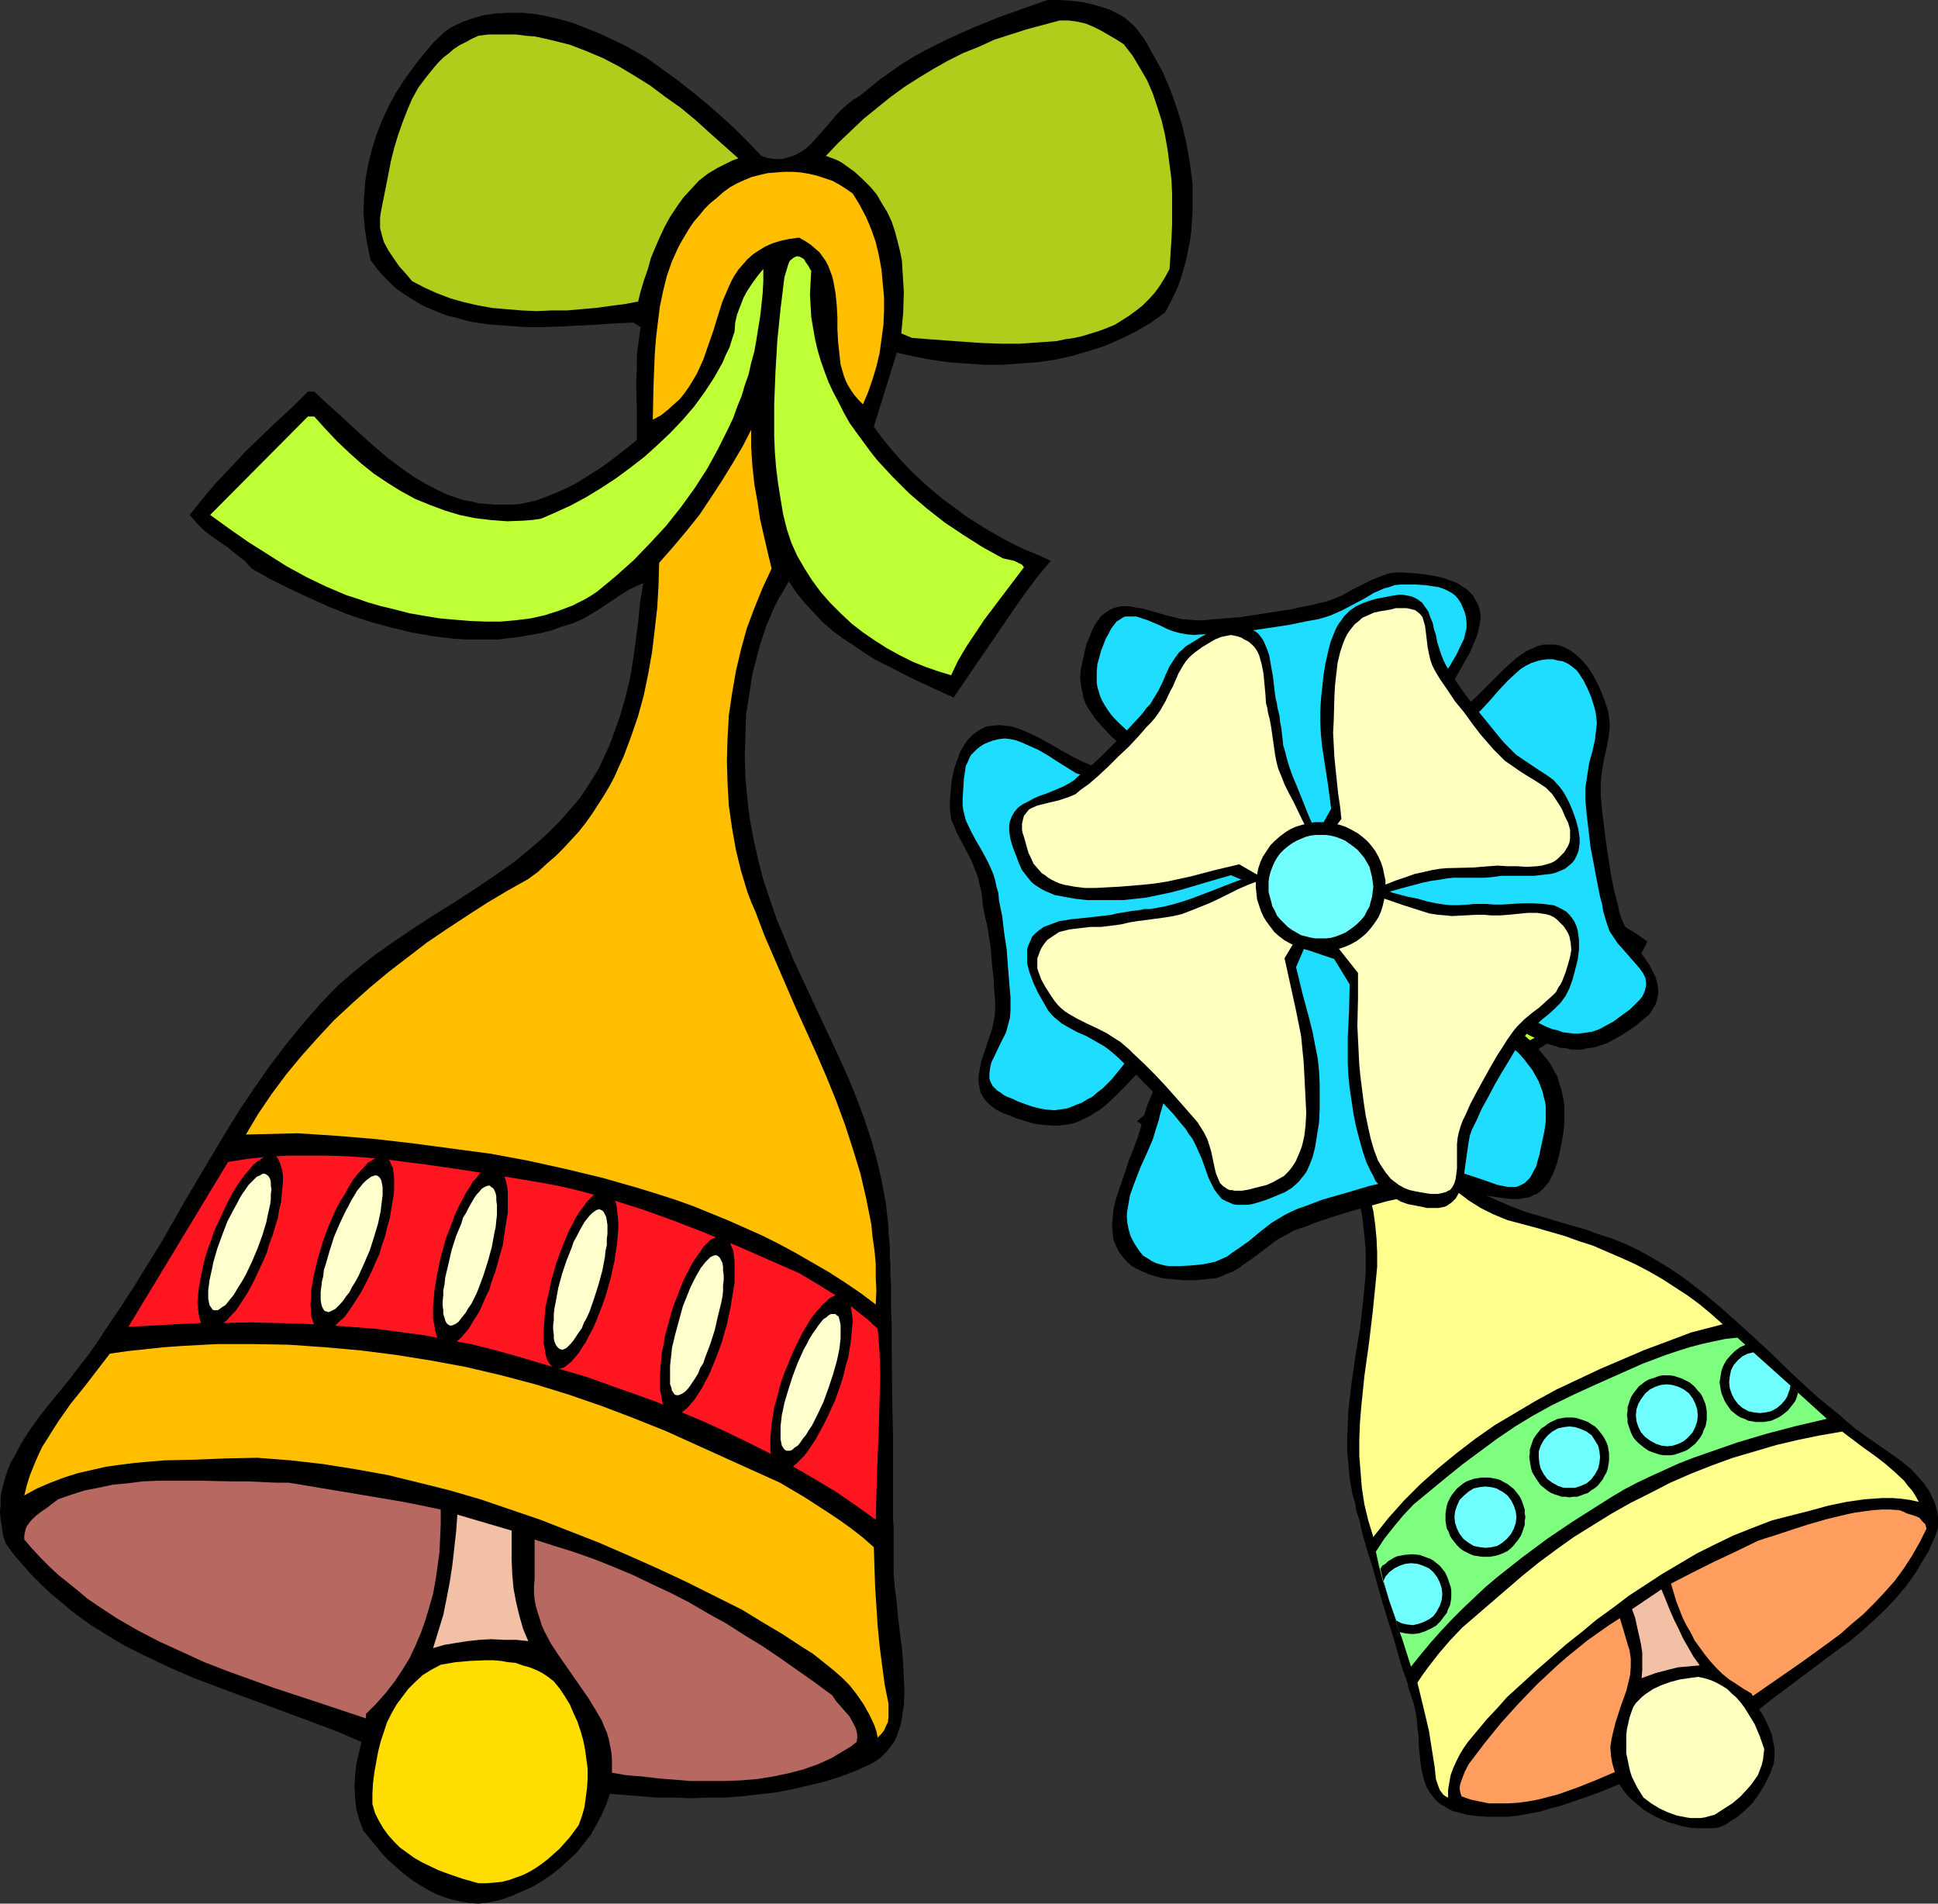 <?xml version="1.0" encoding="UTF-8" standalone="no"?>
<svg
   version="1.0"
   width="129.724mm"
   height="127.418mm"
   id="svg66"
   sodipodi:docname="Bells.wmf"
   xmlns:inkscape="http://www.inkscape.org/namespaces/inkscape"
   xmlns:sodipodi="http://sodipodi.sourceforge.net/DTD/sodipodi-0.dtd"
   xmlns="http://www.w3.org/2000/svg"
   xmlns:svg="http://www.w3.org/2000/svg">
  <rect width="100%" height="100%" fill="#333333" stroke="none"/>
  <sodipodi:namedview
     id="namedview66"
     pagecolor="#ffffff"
     bordercolor="#000000"
     borderopacity="0.25"
     inkscape:showpageshadow="2"
     inkscape:pageopacity="0.0"
     inkscape:pagecheckerboard="0"
     inkscape:deskcolor="#d1d1d1"
     inkscape:document-units="mm" />
  <defs
     id="defs1">
    <pattern
       id="WMFhbasepattern"
       patternUnits="userSpaceOnUse"
       width="6"
       height="6"
       x="0"
       y="0" />
  </defs>
  <path
     style="fill:#000000;fill-opacity:1;fill-rule:evenodd;stroke:none"
     d="m 286.84,6.464 1.454,1.778 1.293,1.778 2.262,4.04 2.262,4.04 1.939,4.525 1.616,4.525 1.454,4.687 1.131,4.848 0.808,4.848 0.646,4.848 v 4.848 2.424 l -0.162,2.586 -0.162,2.262 -0.323,2.424 -0.485,2.424 -0.485,2.424 -0.646,2.262 -0.646,2.262 -0.808,2.262 -0.97,2.101 -1.131,2.262 -1.131,2.101 -1.778,1.293 -1.778,1.293 -3.555,2.101 -3.878,1.939 -4.04,1.778 -4.04,1.293 -4.363,1.293 -4.363,0.97 -4.525,0.646 -4.363,0.323 -4.525,0.323 h -4.525 l -4.686,-0.323 -4.363,-0.323 -4.525,-0.646 -4.202,-0.808 -4.363,-0.97 -5.818,18.746 2.262,3.07 2.262,2.747 2.424,2.747 2.586,2.747 2.586,2.424 2.747,2.424 2.747,2.262 2.909,2.101 2.747,2.101 3.07,1.939 2.909,1.778 3.07,1.778 3.07,1.616 3.07,1.454 3.232,1.293 3.07,1.454 -3.394,4.04 -3.232,4.363 -3.07,4.363 -3.07,4.525 -5.979,8.727 -5.818,8.565 -5.656,-2.586 -5.818,-2.747 -5.656,-2.909 -2.909,-1.454 -2.747,-1.778 -2.586,-1.778 -2.747,-1.778 -2.586,-1.939 -2.424,-2.101 -2.262,-2.424 -2.262,-2.424 -2.101,-2.586 -1.939,-2.909 -1.293,2.262 -1.293,2.101 -1.131,2.262 -0.97,2.262 -0.97,2.262 -0.808,2.424 -0.808,2.424 -0.646,2.424 -1.293,5.01 -0.808,5.171 -0.808,5.171 -0.162,5.333 -0.162,5.333 0.162,5.171 0.485,5.333 0.646,5.333 0.97,5.171 1.131,5.01 1.293,5.01 1.616,4.848 1.778,5.171 2.101,5.01 2.101,5.171 2.262,4.848 9.373,20.039 2.262,5.01 2.101,5.171 1.939,5.171 1.778,5.333 1.454,5.333 1.293,5.495 0.485,2.747 0.485,2.747 0.323,2.909 0.323,2.909 v 1.293 l 0.162,1.616 0.162,1.939 v 2.262 l 0.162,2.424 v 2.586 l 0.162,2.747 v 3.07 3.07 l 0.162,3.232 V 341.47 l 0.162,14.221 0.162,6.949 v 6.787 3.232 3.07 8.242 l 0.162,2.424 v 8.403 3.394 l 0.323,3.555 0.485,3.717 0.323,3.879 0.97,7.595 0.323,3.879 0.162,3.717 0.162,3.555 -0.162,3.555 -0.323,1.616 -0.162,1.454 -0.323,1.616 -0.485,1.454 -0.485,1.454 -0.646,1.293 -0.808,1.131 -0.808,1.131 -0.97,0.97 -0.97,0.97 -1.131,0.808 -1.454,0.808 -3.555,1.616 -3.878,1.454 -4.04,1.293 -4.04,0.97 -4.202,0.97 -4.202,0.808 -4.202,0.485 -4.363,0.485 -4.202,0.323 h -4.363 l -4.202,0.162 -4.363,-0.162 h -4.202 l -4.04,-0.323 -4.04,-0.323 -3.878,-0.323 -0.97,2.747 -1.131,2.586 -1.293,2.424 -1.454,2.586 -1.778,2.262 -1.778,2.262 -2.101,1.939 -2.101,1.939 -2.262,1.778 -2.424,1.616 -2.424,1.454 -2.586,1.131 -2.586,1.131 -2.747,0.97 -2.909,0.646 -2.747,0.323 -2.262,-0.162 -2.101,-0.323 -2.101,-0.485 -2.101,-0.646 -2.101,-0.808 -1.939,-0.97 -1.939,-1.131 -1.778,-1.131 -1.778,-1.293 -1.778,-1.454 -3.232,-2.909 -1.616,-1.778 -1.454,-1.778 -2.909,-3.555 -0.485,-1.293 -0.485,-1.293 -0.808,-2.747 -0.323,-2.909 -0.162,-2.909 0.162,-2.909 0.323,-2.909 0.646,-2.747 0.646,-2.747 -5.979,-2.586 -5.979,-2.262 -24.402,-9.05 -5.979,-2.262 -5.979,-2.586 -5.818,-2.747 -5.818,-2.909 -2.747,-1.616 -5.494,-3.394 -2.747,-1.939 -2.586,-1.939 -2.424,-2.101 -2.586,-2.101 L 10.504,400.94 8.08,398.516 5.818,395.931 3.555,393.345 1.454,390.436 0.808,388.497 0.485,386.396 0.162,384.457 0,382.518 0.162,380.578 v -1.778 l 0.323,-1.939 0.485,-1.778 0.485,-1.778 0.646,-1.778 0.646,-1.616 0.97,-1.616 1.778,-3.394 2.101,-3.232 2.424,-3.394 2.424,-3.07 5.171,-6.303 2.424,-3.232 2.424,-3.07 2.262,-3.232 2.101,-3.232 3.717,-5.495 3.555,-5.495 3.394,-5.495 3.394,-5.495 6.464,-11.312 6.626,-11.151 3.394,-5.656 3.394,-5.495 3.717,-5.495 3.717,-5.333 4.04,-5.333 4.202,-5.171 4.525,-5.171 2.424,-2.586 2.424,-2.424 2.262,-1.939 2.262,-1.939 4.686,-3.717 4.848,-3.394 5.01,-3.394 5.01,-3.232 2.586,-1.616 2.586,-1.616 5.01,-3.232 5.01,-3.394 4.848,-3.394 4.525,-3.717 2.262,-1.939 2.101,-1.939 2.101,-2.101 1.939,-2.101 1.939,-2.262 1.939,-2.262 1.616,-2.424 1.616,-2.586 1.616,-2.586 1.293,-2.909 1.293,-2.747 1.131,-3.07 0.808,-2.262 0.808,-2.262 1.293,-4.525 1.131,-4.687 0.808,-4.687 0.646,-4.848 0.646,-4.848 0.485,-5.01 0.808,-4.848 -1.939,0.808 -1.939,0.97 -1.778,1.131 -1.939,1.293 -1.939,1.293 -1.939,1.293 -1.939,1.131 -1.939,1.131 -2.586,1.131 -2.747,0.808 -2.586,0.97 -2.586,0.646 -2.747,0.485 -2.747,0.485 -2.747,0.323 -2.586,0.323 h -2.747 -2.747 -2.747 l -2.747,-0.162 -5.494,-0.646 -5.494,-0.97 -5.333,-1.293 -5.333,-1.454 -5.333,-1.778 -5.171,-2.101 -5.01,-2.262 -4.848,-2.262 -4.848,-2.424 -4.525,-2.586 -1.778,-1.939 -2.101,-1.616 -1.939,-1.616 -4.202,-2.909 -2.101,-1.616 -1.778,-1.778 -0.97,-1.131 -0.808,-0.97 3.232,-4.04 3.394,-4.04 3.717,-3.878 3.717,-4.04 7.918,-7.595 4.04,-3.717 3.878,-3.879 h 1.616 l 2.909,2.747 3.07,2.747 6.141,5.656 3.07,2.747 3.232,2.747 3.232,2.424 3.394,2.424 3.555,2.101 3.555,1.778 1.778,0.808 1.939,0.646 1.939,0.646 1.939,0.323 1.939,0.485 1.939,0.162 2.101,0.162 h 1.939 2.262 l 2.101,-0.162 2.262,-0.485 2.101,-0.485 3.394,-1.293 3.394,-1.454 3.232,-1.616 3.07,-1.939 3.07,-1.939 3.07,-2.262 2.909,-2.262 3.07,-2.424 v -3.394 -3.717 l -0.162,-7.272 0.162,-3.717 v -3.555 l 0.485,-3.555 0.485,-3.394 -1.778,-1.131 -4.363,0.162 -4.525,0.323 -9.211,0.485 -4.686,0.162 h -4.525 l -4.686,-0.323 -4.525,-0.323 -4.363,-0.646 -2.101,-0.485 -2.101,-0.646 -2.101,-0.485 -2.101,-0.808 -1.939,-0.808 -1.939,-0.808 -1.939,-1.131 -1.778,-1.131 -1.778,-1.131 -1.778,-1.293 -1.616,-1.616 -1.616,-1.616 -1.454,-1.778 -1.454,-1.939 -0.808,-4.04 -0.646,-4.04 -0.323,-4.04 0.162,-4.04 0.323,-3.879 0.646,-3.879 0.97,-3.879 1.131,-3.717 1.454,-3.717 1.616,-3.555 1.939,-3.555 2.101,-3.232 2.424,-3.394 2.424,-3.07 2.586,-3.07 2.909,-2.747 1.454,-0.97 1.616,-0.808 1.454,-0.646 1.778,-0.646 1.616,-0.485 1.616,-0.485 3.232,-0.485 3.394,-0.162 h 3.394 l 3.394,0.323 3.232,0.646 3.394,0.808 3.232,0.97 3.232,1.293 3.232,1.293 3.07,1.454 3.07,1.454 2.909,1.616 2.747,1.616 7.595,5.495 3.717,2.909 3.555,2.909 3.717,3.232 3.555,3.232 3.394,3.394 3.394,3.555 1.293,0.485 0.97,0.162 1.131,0.162 h 0.97 0.97 l 0.97,-0.323 1.778,-0.485 1.616,-0.808 1.454,-0.97 1.454,-1.293 1.293,-1.454 2.586,-2.909 2.586,-3.07 1.454,-1.454 1.293,-1.131 1.454,-1.131 1.616,-0.97 2.586,-2.101 2.586,-2.101 2.747,-1.939 2.747,-1.939 2.909,-1.778 2.909,-1.616 2.909,-1.454 2.909,-1.454 6.141,-2.747 6.302,-2.586 6.302,-2.262 L 265.024,0 h 2.747 l 2.909,0.162 2.909,0.323 2.909,0.646 2.747,0.808 1.454,0.485 1.293,0.646 1.293,0.646 1.293,0.808 1.131,0.97 z"
     id="path1" />
  <path
     style="fill:#b2cc1c;fill-opacity:1;fill-rule:evenodd;stroke:none"
     d="m 284.254,11.151 2.262,2.909 1.939,3.232 1.778,3.07 1.454,3.394 1.131,3.394 1.131,3.555 0.808,3.555 0.646,3.717 0.485,3.717 0.485,3.717 0.162,3.717 v 3.717 3.879 l -0.162,3.717 -0.485,7.595 -1.131,2.101 -1.293,2.101 -1.293,1.778 -1.454,1.616 -1.616,1.616 -1.616,1.293 -1.778,1.293 -1.778,1.131 -1.778,1.131 -1.939,0.808 -2.101,0.808 -2.101,0.646 -2.101,0.646 -2.101,0.485 -2.262,0.323 -2.262,0.485 -4.525,0.323 -4.686,0.323 h -4.848 l -4.686,-0.162 -4.686,-0.323 -4.525,-0.323 -4.363,-0.323 -4.202,-0.323 -2.747,-1.131 v 0 l 0.485,-5.171 0.162,-5.333 -0.162,-2.586 -0.162,-2.586 -0.162,-2.747 -0.485,-2.424 -0.646,-2.586 -0.646,-2.424 -0.808,-2.424 -1.131,-2.424 -1.293,-2.101 -1.293,-2.262 -1.616,-1.939 -1.939,-1.939 -2.101,-1.939 -2.262,-1.616 -1.131,-0.808 -1.293,-0.646 -1.293,-0.485 -1.293,-0.485 3.07,-3.232 3.232,-3.07 3.232,-3.07 3.394,-2.747 3.394,-2.747 3.555,-2.586 3.555,-2.262 3.717,-2.262 3.717,-2.101 3.878,-1.939 4.04,-1.616 3.878,-1.778 4.04,-1.293 4.04,-1.293 4.202,-1.131 4.202,-1.131 h 1.131 1.131 l 1.131,0.162 1.131,0.162 2.101,0.485 1.939,0.808 1.939,0.97 1.939,1.131 1.939,1.131 z"
     id="path2" />
  <path
     style="fill:#b2cc1c;fill-opacity:1;fill-rule:evenodd;stroke:none"
     d="m 186.809,40.078 -1.454,0.485 -1.293,0.646 -2.586,1.293 -2.424,1.454 -2.262,1.778 -1.939,2.101 -1.939,2.101 -1.616,2.262 -1.616,2.424 -1.454,2.586 -1.293,2.747 -1.131,2.586 -1.131,2.747 -0.808,2.909 -0.97,2.747 -0.808,2.747 -0.646,2.586 -3.394,0.646 -3.717,0.485 -3.555,0.485 -3.717,0.323 -3.717,0.323 h -3.878 l -3.717,0.162 -3.717,-0.162 -3.878,-0.323 -3.717,-0.323 -3.555,-0.646 -3.555,-0.808 -3.394,-0.97 -3.394,-1.293 -3.232,-1.454 -3.07,-1.616 -1.616,-1.939 -1.616,-1.778 -1.454,-2.101 -1.293,-1.939 -1.131,-2.101 -0.323,-1.131 -0.323,-1.131 -0.323,-1.293 v -1.293 -1.293 l 0.162,-1.293 1.293,-6.464 1.293,-6.626 0.808,-3.232 0.97,-3.232 1.131,-3.232 1.131,-2.909 1.293,-3.07 1.616,-2.909 1.939,-2.586 2.101,-2.586 0.97,-1.131 1.293,-1.293 1.293,-0.97 1.293,-1.131 1.454,-0.97 1.616,-0.808 1.454,-0.808 1.778,-0.808 2.424,-0.323 h 2.424 2.424 2.262 l 2.424,0.323 2.262,0.162 2.262,0.485 2.101,0.485 4.525,1.131 4.202,1.616 4.202,1.778 4.04,2.101 4.04,2.424 3.878,2.424 3.878,2.909 3.878,2.747 3.717,3.07 3.555,3.232 z"
     id="path3" />
  <path
     style="fill:#ffbf00;fill-opacity:1;fill-rule:evenodd;stroke:none"
     d="m 215.736,48.966 1.778,2.909 1.616,3.07 1.293,3.07 1.131,3.232 0.808,3.394 0.646,3.555 0.323,3.555 0.323,3.394 v 3.555 l -0.162,3.555 -0.485,3.555 -0.485,3.555 -0.808,3.394 -0.97,3.232 -1.131,3.232 -1.293,3.07 -1.131,-1.131 -0.97,-1.131 -0.808,-1.131 -0.808,-1.293 -0.646,-1.293 -0.485,-1.293 -0.808,-2.747 -0.323,-2.909 -0.323,-3.07 -0.162,-3.07 v -2.909 l -0.162,-3.07 -0.323,-3.07 -0.485,-2.747 -0.323,-1.454 -0.485,-1.293 -0.485,-1.293 -0.646,-1.293 -0.808,-1.131 -0.808,-1.131 -1.131,-0.97 -1.131,-0.97 -1.454,-0.97 -1.454,-0.808 -2.424,0.323 -2.262,0.485 -2.101,0.646 -1.778,0.808 -1.616,0.97 -1.454,0.97 -1.454,1.293 -1.131,1.293 -1.131,1.293 -0.97,1.454 -0.808,1.454 -0.808,1.778 -1.454,3.394 -1.131,3.555 -1.131,3.717 -1.293,3.717 -1.293,3.717 -0.808,1.778 -0.808,1.778 -0.97,1.616 -0.97,1.616 -1.131,1.616 -1.293,1.616 -1.454,1.293 -1.616,1.454 -1.616,1.293 -2.101,1.131 0.162,-8.242 0.323,-8.242 0.323,-4.202 0.485,-4.04 0.485,-3.879 0.808,-3.879 0.97,-3.879 1.293,-3.717 1.616,-3.555 0.97,-1.778 0.97,-1.616 0.97,-1.616 1.131,-1.616 1.293,-1.454 1.293,-1.616 1.454,-1.454 1.616,-1.293 1.616,-1.454 1.778,-1.293 1.778,-0.97 1.778,-0.808 1.939,-0.808 1.939,-0.485 2.101,-0.485 2.101,-0.162 2.101,-0.162 h 2.101 l 2.101,0.162 1.939,0.323 2.101,0.485 1.939,0.646 1.939,0.646 1.778,0.97 1.778,1.131 z"
     id="path4" />
  <path
     style="fill:#bfff35;fill-opacity:1;fill-rule:evenodd;stroke:none"
     d="m 205.232,68.52 -0.162,2.909 -0.162,3.07 0.162,2.747 0.162,2.909 0.485,2.909 0.485,2.747 0.646,2.747 0.808,2.747 0.97,2.747 0.97,2.586 1.293,2.747 1.293,2.424 1.293,2.586 1.454,2.586 1.616,2.262 1.778,2.424 1.778,2.424 1.778,2.262 1.939,2.101 1.939,2.101 4.202,4.202 4.525,3.879 4.525,3.555 4.848,3.232 4.848,3.07 5.01,2.747 1.454,0.323 1.454,0.323 1.293,0.646 0.646,0.323 0.485,0.646 -5.01,6.626 -5.01,6.626 -2.262,3.394 -2.262,3.394 -2.101,3.555 -1.778,3.717 -3.232,-0.97 -3.232,-1.131 -3.232,-1.293 -3.232,-1.616 -3.232,-1.778 -3.07,-1.939 -3.07,-2.101 -2.909,-2.262 -2.747,-2.586 -2.586,-2.586 -2.424,-2.747 -2.262,-3.07 -1.939,-3.07 -1.778,-3.07 -1.454,-3.232 -1.131,-3.394 -0.97,-3.878 -0.646,-3.879 -0.646,-4.04 -0.485,-3.878 -0.323,-4.04 -0.162,-4.04 v -4.04 -4.04 l 0.323,-8.08 0.485,-8.08 0.808,-7.919 0.97,-7.919 0.485,-1.616 0.485,-1.616 0.323,-0.808 0.485,-0.485 0.646,-0.485 0.808,-0.323 0.646,0.162 0.646,0.323 0.485,0.323 0.323,0.646 0.485,0.646 0.323,0.485 0.323,0.646 z"
     id="path5" />
  <path
     style="fill:#bfff35;fill-opacity:1;fill-rule:evenodd;stroke:none"
     d="m 151.096,149.646 -1.454,0.97 -1.616,0.97 -1.616,0.808 -1.616,0.808 -3.394,1.293 -3.555,1.131 -3.555,0.808 -3.878,0.485 -3.717,0.323 h -3.878 l -4.04,-0.162 -3.878,-0.323 -3.717,-0.323 -3.878,-0.646 -3.717,-0.646 -3.717,-0.97 -3.394,-0.808 -3.394,-0.97 -2.747,-0.97 -2.586,-0.808 -5.333,-2.262 -5.01,-2.424 -5.01,-2.747 -4.848,-3.07 -4.848,-3.07 -4.848,-3.394 -4.686,-3.394 24.725,-24.887 h 1.616 l 2.909,3.232 2.909,3.07 3.07,2.909 3.07,2.747 3.232,2.586 3.394,2.262 3.394,2.101 3.555,1.939 3.555,1.454 3.878,1.454 3.717,1.131 3.878,0.808 4.04,0.485 4.202,0.323 4.202,-0.162 2.101,-0.162 2.262,-0.323 3.717,-1.616 3.878,-1.778 3.878,-2.101 3.717,-2.262 3.717,-2.424 3.717,-2.747 3.555,-2.747 3.394,-3.07 3.232,-3.07 3.07,-3.232 2.909,-3.394 2.586,-3.555 2.424,-3.717 2.101,-3.717 0.808,-1.939 0.97,-1.939 0.646,-2.101 0.646,-1.939 0.162,-2.262 0.485,-2.101 0.808,-2.101 0.808,-2.101 0.97,-1.778 1.293,-1.939 1.293,-1.778 1.454,-1.778 v 3.07 l -0.162,3.07 -0.323,3.07 -0.323,2.909 -0.485,2.909 -0.485,3.07 -0.485,2.747 -0.808,2.909 -0.646,2.909 -0.97,2.747 -0.808,2.747 -1.131,2.747 -0.97,2.747 -1.293,2.747 -1.293,2.586 -1.293,2.586 -2.747,5.01 -3.232,5.01 -3.394,4.687 -3.717,4.687 -4.04,4.363 -4.202,4.363 -4.525,4.04 z"
     id="path6" />
  <path
     style="fill:#ffbf00;fill-opacity:1;fill-rule:evenodd;stroke:none"
     d="m 195.213,143.828 -2.262,4.848 -2.101,5.171 -1.939,5.171 -1.454,5.333 -1.293,5.495 -0.97,5.656 -0.808,5.495 -0.323,5.818 -0.162,5.656 0.162,5.656 0.323,5.656 0.808,5.656 0.97,5.495 1.293,5.333 1.616,5.333 0.97,2.586 1.131,2.586 2.262,5.979 2.586,5.979 5.171,11.959 5.333,11.797 2.586,5.979 2.424,5.979 2.262,6.141 1.939,5.979 1.939,6.303 1.454,6.303 1.293,6.464 0.323,3.232 0.485,3.394 0.323,3.394 v 3.394 l 0.162,3.394 -0.162,3.555 -3.878,-2.909 -4.04,-2.747 -4.04,-2.586 -4.202,-2.424 -4.202,-2.424 -4.202,-2.262 -4.202,-2.101 -4.363,-1.939 -4.363,-1.939 -4.363,-1.778 -4.363,-1.778 -4.525,-1.616 -4.525,-1.454 -4.686,-1.454 -4.525,-1.293 -4.525,-1.293 -9.373,-2.262 -9.534,-2.101 -9.534,-1.778 -9.696,-1.293 -9.696,-1.293 -9.858,-1.131 -9.696,-0.808 -9.858,-0.646 -13.09,0.323 3.07,-5.171 3.394,-5.01 3.717,-5.01 3.878,-4.687 4.04,-4.525 4.202,-4.525 4.525,-4.202 4.525,-4.04 4.848,-4.04 4.848,-3.717 4.848,-3.717 5.01,-3.394 5.171,-3.394 5.01,-3.232 5.171,-3.07 5.171,-2.909 2.424,-1.778 2.262,-2.101 2.262,-1.939 1.939,-1.939 1.939,-2.101 1.939,-2.101 1.778,-2.262 1.616,-2.262 1.454,-2.262 1.454,-2.262 1.454,-2.424 1.293,-2.424 1.131,-2.586 1.131,-2.424 1.939,-5.171 1.778,-5.171 1.454,-5.333 1.131,-5.495 0.97,-5.495 0.646,-5.495 0.646,-5.656 0.323,-5.656 0.162,-5.656 3.555,-4.04 3.394,-4.04 3.232,-4.04 2.909,-4.363 2.747,-4.202 2.586,-4.202 2.586,-4.363 2.262,-4.363 v 4.525 l 0.323,4.687 0.485,4.525 0.808,4.525 0.646,4.363 0.97,4.202 0.97,4.202 0.97,4.04 v -0.162 z"
     id="path7" />
  <path
     style="fill:#ff1621;fill-opacity:1;fill-rule:evenodd;stroke:none"
     d="m 202.161,322.077 5.171,3.07 5.171,3.232 2.424,1.778 2.424,1.939 2.424,1.939 2.262,2.101 0.485,5.818 0.162,6.141 -0.162,6.141 -0.162,6.141 -0.485,12.12 -0.162,6.141 -0.162,5.818 -5.171,-3.717 -5.171,-3.555 -5.494,-3.232 -5.494,-3.232 -5.494,-3.07 -5.494,-2.747 -5.656,-2.747 -5.656,-2.586 -5.818,-2.424 -5.818,-2.424 -5.818,-2.101 -5.979,-2.101 -5.818,-2.101 -5.979,-1.778 -11.958,-3.555 -5.818,-1.616 -5.818,-1.454 -5.979,-1.131 -5.979,-1.131 -6.141,-0.808 -6.141,-0.808 -6.302,-0.485 -6.302,-0.485 -6.302,-0.323 -6.302,-0.162 -6.302,-0.162 -6.302,0.162 h -6.141 l -6.302,0.323 -5.979,0.323 -6.141,0.323 25.21,-41.694 5.01,-0.808 4.848,-0.485 5.01,-0.323 h 5.01 5.01 l 5.01,0.162 5.01,0.323 5.01,0.485 10.181,1.293 10.019,1.454 10.019,1.616 4.848,0.808 4.848,0.808 4.202,0.808 4.202,0.97 4.202,1.131 4.04,1.131 8.242,2.586 8.08,2.909 7.918,3.07 7.918,3.232 15.837,6.949 v -0.162 z"
     id="path8" />
  <path
     style="fill:#ffbf00;fill-opacity:1;fill-rule:evenodd;stroke:none"
     d="m 197.313,375.084 6.302,3.717 5.979,3.878 2.909,1.939 2.909,2.101 2.909,2.262 2.747,2.424 0.323,9.858 0.323,5.01 0.323,5.01 0.485,5.01 0.646,5.01 0.646,4.848 0.97,4.848 v 2.424 1.131 l -0.162,1.131 -0.485,0.97 -0.485,1.131 -0.646,0.808 -0.97,0.97 -0.323,-1.616 -0.485,-1.454 -1.293,-2.747 -1.454,-2.586 -1.778,-2.586 -1.778,-2.262 -2.101,-2.101 -2.262,-1.939 -2.424,-1.939 -2.424,-1.939 -2.586,-1.616 -5.171,-3.394 -5.171,-3.07 -5.01,-3.07 -14.221,-7.111 -7.272,-3.394 -7.272,-3.232 -7.434,-3.232 -7.434,-2.909 -7.434,-2.909 -7.595,-2.586 -7.595,-2.586 -7.757,-2.262 -7.757,-1.939 -7.918,-1.939 -8.08,-1.454 -8.08,-1.293 -8.403,-0.97 -4.202,-0.323 -4.202,-0.323 -7.918,0.162 -7.918,0.323 -7.595,0.162 -3.878,0.323 -3.717,0.323 -3.717,0.485 -3.555,0.485 -3.555,0.808 -3.555,0.808 -3.555,1.131 -3.394,1.293 -3.394,1.454 -3.232,1.778 0.646,-2.586 0.808,-2.586 0.97,-2.424 0.97,-2.262 1.131,-2.424 1.454,-2.262 1.293,-2.101 1.454,-2.262 3.07,-4.363 3.394,-4.202 3.232,-4.202 3.232,-4.202 4.525,-0.646 4.525,-0.485 4.525,-0.485 4.525,-0.323 9.05,-0.485 h 9.05 l 9.05,0.162 9.211,0.646 9.05,0.808 8.888,1.131 9.05,1.454 8.726,1.616 8.888,2.101 8.565,2.262 8.403,2.586 8.403,2.909 8.08,3.07 8.08,3.232 z"
     id="path9" />
  <path
     style="fill:#b76860;fill-opacity:1;fill-rule:evenodd;stroke:none"
     d="m 111.504,381.871 v 3.717 l -0.162,3.555 -0.162,3.555 -0.485,3.555 -0.485,3.394 -0.646,3.555 -0.97,3.394 -0.97,3.232 -1.131,3.232 -1.454,3.394 -1.454,3.07 -1.778,2.909 -1.939,2.909 -2.262,2.909 -2.424,2.747 -2.586,2.586 v 1.131 l -11.635,-3.878 -11.797,-3.879 -5.818,-2.101 -5.818,-2.101 -5.818,-2.262 -5.656,-2.586 -5.656,-2.586 -5.333,-2.747 -5.333,-3.07 -5.171,-3.394 -2.586,-1.778 -2.262,-1.939 -2.424,-1.939 -2.424,-1.939 -2.262,-2.101 -2.262,-2.262 -2.101,-2.262 -2.101,-2.424 v -0.97 l 0.162,-0.808 0.162,-0.808 0.323,-0.808 0.485,-0.646 0.485,-0.646 1.293,-1.293 1.454,-1.131 1.454,-0.97 1.454,-1.131 1.293,-0.97 3.232,-1.131 3.555,-1.131 3.394,-0.646 3.717,-0.808 3.717,-0.323 3.717,-0.485 3.878,-0.162 h 3.878 7.595 l 7.595,0.162 h 3.717 l 3.555,0.162 3.555,0.162 h 3.232 l 9.696,1.616 9.696,1.616 9.534,1.616 4.848,0.97 z"
     id="path10" />
  <path
     style="fill:#f2c1a5;fill-opacity:1;fill-rule:evenodd;stroke:none"
     d="m 129.441,387.204 v 3.717 3.717 l 0.162,3.717 0.323,3.555 0.646,3.394 0.808,3.394 0.97,3.394 1.293,3.07 -3.07,-0.323 h -3.07 l -3.232,-0.162 -2.909,0.162 -3.07,0.323 -3.07,0.485 -2.909,0.485 -2.747,0.808 1.293,-4.202 1.293,-4.202 0.808,-4.04 0.808,-4.202 0.646,-4.202 0.485,-4.202 0.485,-4.363 0.323,-4.363 z"
     id="path11" />
  <path
     style="fill:#b76860;fill-opacity:1;fill-rule:evenodd;stroke:none"
     d="m 210.565,428.898 0.97,1.454 1.131,1.293 1.131,1.293 1.131,1.293 0.808,1.454 0.808,1.616 0.162,0.646 0.162,0.808 v 0.97 l -0.162,0.97 -1.454,1.131 -1.616,0.97 -1.616,0.97 -1.616,0.97 -3.555,1.616 -3.717,1.293 -3.717,0.97 -3.878,0.808 -4.04,0.646 -4.04,0.323 -4.202,0.162 h -4.202 -4.202 l -4.04,-0.323 -4.202,-0.323 -4.04,-0.485 -4.04,-0.323 -3.717,-0.646 v -1.778 -1.778 l -0.162,-1.778 -0.323,-1.616 -0.323,-1.616 -0.485,-1.616 -0.646,-1.454 -0.646,-1.616 -1.616,-2.747 -1.778,-2.909 -7.757,-11.151 -1.778,-2.747 -1.616,-3.07 -0.646,-1.454 -0.485,-1.616 -0.485,-1.454 -0.485,-1.616 -0.323,-1.778 -0.162,-1.616 v -1.778 l 0.162,-1.939 v -9.858 l 5.01,1.616 5.171,1.616 5.01,1.778 4.848,1.939 5.01,2.101 4.686,2.262 4.848,2.262 4.686,2.424 4.686,2.747 4.686,2.586 4.525,2.909 4.525,2.747 4.525,3.07 4.363,3.07 4.363,3.07 z"
     id="path12" />
  <path
     style="fill:#ffdd00;fill-opacity:1;fill-rule:evenodd;stroke:none"
     d="m 140.107,425.343 1.454,1.778 1.293,1.939 1.293,2.101 0.97,2.262 0.97,2.101 0.808,2.424 0.646,2.262 0.485,2.424 0.323,2.424 0.323,2.424 v 2.424 l -0.162,2.424 -0.323,2.424 -0.323,2.424 -0.646,2.262 -0.808,2.262 -2.262,3.07 -2.586,2.909 -1.454,1.293 -1.454,1.293 -1.454,1.131 -1.616,1.131 -1.616,0.97 -1.616,0.808 -1.778,0.646 -1.778,0.646 -1.939,0.485 -1.778,0.162 -1.939,0.162 h -2.101 l -4.04,-1.131 -4.202,-1.454 -2.101,-0.808 -4.04,-1.939 -1.939,-1.131 -1.778,-1.293 -1.778,-1.293 -1.454,-1.454 -1.454,-1.616 -1.293,-1.778 -1.131,-1.939 -0.97,-1.939 -0.646,-2.262 v -2.586 l 0.162,-2.747 0.323,-2.586 0.485,-2.747 0.485,-2.586 0.646,-2.586 0.808,-2.424 0.808,-2.424 1.131,-2.262 1.293,-2.262 1.454,-1.939 1.454,-1.939 1.778,-1.778 1.939,-1.778 2.101,-1.293 2.424,-1.293 3.717,-0.646 3.717,-0.323 3.878,-0.162 h 1.939 l 1.939,0.162 1.778,0.323 1.939,0.162 1.778,0.646 1.778,0.485 1.616,0.646 1.616,0.808 1.454,0.97 z"
     id="path13" />
  <path
     style="fill:#000000;fill-opacity:1;fill-rule:evenodd;stroke:none"
     d="m 251.126,206.046 -0.808,2.586 -0.808,2.747 -0.646,3.07 -0.323,2.909 -0.323,2.909 v 3.07 l 0.162,3.07 0.323,3.07 0.646,3.07 0.808,3.07 0.808,2.747 1.293,2.909 1.454,2.586 1.616,2.586 1.778,2.262 2.101,2.262 2.586,0.808 2.586,0.808 2.586,0.485 2.747,0.162 2.747,0.162 h 2.747 l 2.909,-0.162 2.747,-0.485 2.747,-0.485 2.747,-0.646 2.747,-0.808 2.586,-0.97 2.747,-0.97 2.424,-1.131 2.424,-1.293 2.424,-1.454 6.949,10.343 -0.808,2.262 -0.97,2.101 -0.97,2.101 -0.97,2.101 -1.131,1.939 -1.293,1.939 -2.586,3.555 -2.747,3.394 -3.07,3.232 -3.07,2.909 -3.394,2.747 2.747,1.939 2.747,1.939 5.333,4.202 5.01,4.202 5.171,4.202 2.909,-2.586 2.909,-2.747 2.909,-2.747 2.747,-2.909 2.586,-3.07 1.293,-1.616 0.97,-1.778 1.131,-1.778 0.808,-1.778 0.808,-1.939 0.646,-2.101 2.262,2.101 2.101,2.424 1.939,2.424 1.778,2.747 1.616,2.747 1.454,2.909 1.293,3.07 1.131,3.07 0.97,3.232 0.808,3.232 0.646,3.232 0.485,3.232 0.323,3.232 0.323,3.232 v 3.232 3.07 l -0.323,3.555 -0.323,3.394 -0.808,6.949 -1.131,6.787 -0.97,6.787 -0.808,6.949 -0.162,3.394 -0.162,3.555 v 3.394 l 0.323,3.555 0.323,3.555 0.646,3.555 0.162,0.808 0.323,0.97 0.323,1.131 0.162,1.454 0.485,1.454 0.485,1.616 0.323,1.616 0.485,1.939 1.131,3.879 1.293,4.04 2.424,8.727 1.293,4.202 1.293,4.04 1.131,3.879 0.485,1.778 0.485,1.616 0.485,1.616 0.485,1.293 0.485,1.293 0.323,1.131 0.162,0.97 0.323,0.808 0.162,0.485 0.162,0.485 0.646,1.939 0.485,2.101 0.323,2.101 0.162,2.101 0.323,2.262 v 2.262 l 0.485,4.363 0.323,2.101 0.485,1.939 0.646,1.939 0.97,1.616 0.646,0.808 0.646,0.808 0.646,0.646 0.808,0.646 0.97,0.485 0.97,0.646 0.97,0.485 1.293,0.323 2.424,0.646 2.586,0.323 2.586,0.162 h 2.586 2.586 l 2.747,-0.323 2.586,-0.485 2.747,-0.485 2.586,-0.808 2.586,-0.646 5.171,-1.778 5.01,-1.778 4.686,-1.939 0.97,1.454 1.131,1.454 1.293,1.293 1.454,1.131 1.293,1.131 1.616,0.97 1.454,0.808 1.778,0.808 1.616,0.646 1.778,0.485 1.616,0.485 1.778,0.323 1.778,0.162 h 1.939 1.778 l 1.778,-0.162 1.293,-0.485 1.131,-0.646 1.131,-0.808 1.131,-0.646 1.131,-0.97 0.97,-0.808 1.939,-1.939 1.616,-2.262 1.454,-2.424 1.293,-2.586 0.97,-2.747 0.162,-1.778 v -1.778 l -0.323,-1.778 -0.323,-1.778 -0.646,-1.616 -0.808,-1.778 -0.808,-1.616 -0.97,-1.454 3.232,-2.586 3.232,-2.424 6.464,-4.848 6.464,-4.848 3.394,-2.424 3.07,-2.586 2.909,-2.586 3.07,-2.909 2.747,-2.909 2.586,-3.07 2.424,-3.394 2.101,-3.555 1.131,-1.778 0.808,-1.939 0.97,-2.101 0.646,-1.939 v -1.454 -1.293 l -0.162,-1.131 -0.323,-1.293 -0.323,-1.131 -0.485,-1.131 -0.97,-1.939 -1.293,-1.939 -1.616,-1.778 -1.616,-1.778 -1.939,-1.616 -1.939,-1.454 -2.101,-1.454 -4.202,-2.909 -4.04,-2.909 -1.939,-1.616 -1.778,-1.616 -3.232,-2.586 -3.07,-2.586 -5.979,-5.495 -5.818,-5.656 -5.979,-5.495 -6.141,-5.495 -3.07,-2.586 -3.232,-2.586 -3.394,-2.586 -3.394,-2.262 -3.717,-2.262 -3.717,-2.101 -3.394,-1.616 -3.555,-1.454 -3.555,-1.131 -3.555,-1.293 -3.555,-0.97 -3.717,-1.131 -7.11,-2.101 -3.555,-1.293 -3.394,-1.454 -3.232,-1.454 -3.232,-1.778 -3.07,-2.101 -1.454,-1.131 -1.454,-1.293 -1.293,-1.293 -1.454,-1.454 -1.131,-1.454 -1.293,-1.616 -1.778,-2.424 -1.616,-2.586 -1.454,-2.586 -1.293,-2.747 -2.586,-5.495 -2.262,-5.818 1.131,0.162 1.293,0.323 2.747,0.808 2.747,0.808 1.454,0.485 1.293,0.162 3.555,0.323 h 3.394 l 3.394,-0.323 3.394,-0.646 3.394,-0.808 3.232,-1.131 3.232,-1.454 3.07,-1.454 2.909,-1.778 3.07,-1.778 2.747,-2.101 2.747,-2.101 2.586,-2.101 2.586,-2.262 2.424,-2.424 2.262,-2.262 0.808,-1.454 0.97,-1.293 3.878,-5.171 0.808,-1.454 0.808,-1.616 -2.747,-1.939 -2.909,-1.778 -2.747,-1.616 -3.07,-1.616 -5.979,-3.232 -6.141,-3.07 -0.97,0.162 -2.586,4.363 -2.747,4.525 -2.909,4.363 -1.454,1.939 -1.778,2.101 -1.616,1.778 -1.939,1.778 -1.939,1.454 -2.101,1.293 -2.262,1.131 -2.424,0.808 -1.293,0.323 -1.293,0.162 -1.454,0.162 -1.293,0.162 -2.262,-0.162 -2.262,-0.323 -2.262,-0.485 -2.262,-0.485 -2.101,-0.646 -2.262,-0.808 -4.525,-1.778 -0.485,-2.101 -0.646,-2.101 -1.293,-4.363 -0.646,-2.101 -0.808,-2.262 -0.808,-1.939 -0.97,-1.939 0.808,-0.97 5.656,-1.293 5.656,-1.293 2.747,-0.808 2.747,-0.97 2.747,-0.808 2.747,-1.131 2.424,-1.131 2.424,-1.293 2.262,-1.616 2.101,-1.778 1.778,-1.939 1.616,-2.101 0.808,-1.131 0.646,-1.293 0.646,-1.293 0.485,-1.454 -0.162,-2.586 -0.323,-2.424 -0.646,-2.586 -0.808,-2.262 -0.808,-2.424 -1.131,-2.262 -1.293,-2.101 -1.293,-2.101 -1.616,-1.939 -1.616,-1.778 -1.778,-1.778 -1.778,-1.616 -1.939,-1.616 -2.101,-1.454 -2.101,-1.293 -2.101,-1.293 -2.262,-0.485 -2.101,-0.162 h -2.101 l -2.101,0.323 -2.101,0.323 -1.939,0.808 -1.939,0.808 -1.939,0.97 -1.939,0.97 -1.778,1.293 -1.778,1.293 -1.616,1.293 -3.232,2.909 -2.909,2.909 -3.555,4.525 -3.232,4.848 -1.778,2.586 -1.454,2.586 -1.616,2.747 -1.293,2.747 -1.293,0.646 -1.131,0.485 -1.293,0.162 h -1.131 l -1.131,-0.162 -1.131,-0.323 -0.97,-0.646 -1.131,-0.485 -2.101,-1.454 -2.101,-1.293 -0.97,-0.646 -1.131,-0.485 -1.131,-0.323 -1.131,-0.323 -1.778,-0.808 -1.939,-0.808 -4.04,-1.454 -4.04,-0.97 -4.202,-0.808 -4.04,-0.485 -4.202,-0.485 -8.403,-0.485 -3.394,1.131 -1.778,0.808 -1.454,0.808 -1.616,0.97 -1.454,1.131 -1.293,1.293 z"
     id="path14" />
  <path
     style="fill:#b2cc1c;fill-opacity:1;fill-rule:evenodd;stroke:none"
     d="m 253.55,208.47 -0.808,2.101 -0.646,2.262 -0.323,2.262 -0.323,2.262 -0.162,2.262 v 2.262 2.262 l 0.323,2.262 0.323,2.262 0.485,2.424 1.131,4.525 1.454,4.525 1.616,4.525 0.97,0.97 1.131,0.97 1.131,0.808 1.293,0.808 1.131,0.646 1.131,0.646 1.293,0.323 1.293,0.485 2.747,0.485 2.747,0.162 2.747,-0.162 2.747,-0.323 2.909,-0.485 2.909,-0.808 2.747,-0.808 2.747,-0.97 5.494,-1.939 2.586,-0.97 2.586,-1.131 1.293,-0.97 -1.293,-3.07 -0.97,-3.07 -0.808,-3.232 -0.323,-3.07 -0.162,-1.616 v -1.616 l 0.162,-1.616 0.162,-1.616 0.323,-1.616 0.485,-1.454 0.646,-1.454 0.808,-1.454 0.97,-1.616 0.97,-1.454 1.131,-1.293 0.646,-0.485 0.808,-0.485 -2.424,-1.454 -2.424,-1.293 -2.586,-1.293 -2.424,-0.97 -2.586,-1.131 -2.586,-0.808 -2.424,-0.808 -2.747,-0.646 -2.586,-0.646 -2.586,-0.485 -2.747,-0.323 -2.586,-0.323 -2.747,-0.162 h -2.747 -2.586 l -2.747,0.162 -1.293,0.323 -1.293,0.646 -1.293,0.646 -0.97,0.97 -1.939,1.778 z"
     id="path15" />
  <path
     style="fill:#b2cc1c;fill-opacity:1;fill-rule:evenodd;stroke:none"
     d="m 317.22,208.631 1.939,0.162 1.778,0.323 1.616,0.485 1.778,0.808 1.454,0.808 1.616,0.97 1.293,0.97 1.454,1.293 1.293,1.293 1.293,1.293 2.262,2.909 2.101,3.07 1.778,2.909 4.525,-0.485 4.525,-0.808 4.686,-1.131 2.262,-0.646 2.262,-0.808 2.101,-0.808 2.262,-0.808 1.939,-1.131 2.101,-0.97 1.778,-1.293 1.939,-1.293 1.616,-1.454 1.454,-1.616 1.293,-2.747 0.646,-1.454 0.323,-1.454 0.323,-1.454 v -1.454 l -0.323,-1.616 -0.162,-0.646 -0.323,-0.808 -1.939,-3.717 -1.939,-3.717 -2.262,-3.717 -1.131,-1.616 -1.293,-1.616 -1.293,-1.616 -1.454,-1.454 -1.616,-1.293 -1.616,-1.131 -1.778,-0.97 -1.939,-0.808 -2.101,-0.646 -2.262,-0.485 -3.07,0.808 -2.747,0.808 -2.747,1.131 -2.586,1.293 -2.424,1.454 -2.262,1.778 -2.262,1.778 -2.101,2.101 -1.939,1.939 -1.939,2.424 -1.778,2.262 -1.778,2.424 -3.394,5.01 z"
     id="path16" />
  <path
     style="fill:#ffbf00;fill-opacity:1;fill-rule:evenodd;stroke:none"
     d="m 301.384,218.974 -0.646,2.101 -0.323,2.101 -0.162,2.101 -0.162,2.101 0.162,2.262 0.162,2.101 0.323,2.262 0.646,2.101 0.646,2.262 0.646,1.939 0.808,2.101 0.97,2.101 1.131,1.778 1.131,1.778 1.131,1.778 1.293,1.616 0.485,-0.97 0.485,-0.808 0.485,-1.778 0.323,-1.616 -0.162,-1.778 -0.162,-1.778 -0.485,-1.939 -0.323,-1.778 -0.97,-3.717 -0.323,-1.778 -0.323,-1.778 0.162,-1.778 0.162,-1.778 0.323,-0.808 0.323,-0.808 0.485,-0.808 0.485,-0.808 0.646,-0.808 0.808,-0.808 1.616,-0.162 h 1.293 1.454 1.131 l 1.293,0.323 0.97,0.323 0.97,0.485 0.97,0.646 0.97,0.485 0.808,0.808 1.616,1.616 1.293,1.778 1.454,1.939 1.293,1.939 1.454,2.101 1.293,1.939 1.616,1.778 1.778,1.778 0.97,0.646 1.131,0.646 1.131,0.646 1.131,0.646 1.293,0.323 1.454,0.323 -0.808,-2.424 -0.808,-2.424 -1.616,-4.848 -0.97,-2.424 -0.97,-2.262 -0.97,-2.262 -1.131,-2.262 -1.293,-2.101 -1.454,-1.939 -1.616,-1.939 -1.616,-1.616 -1.939,-1.616 -2.101,-1.293 -2.262,-1.131 -2.586,-1.131 -1.293,-0.162 -1.293,-0.323 h -1.131 -1.293 -1.293 l -1.293,0.323 -1.293,0.162 -1.293,0.485 -1.293,0.485 -1.131,0.485 -1.131,0.646 -1.131,0.646 -0.97,0.808 -0.97,0.808 -0.97,0.97 z"
     id="path17" />
  <path
     style="fill:#bfff35;fill-opacity:1;fill-rule:evenodd;stroke:none"
     d="m 311.241,228.993 0.646,1.778 0.485,1.778 0.485,1.616 0.323,1.778 0.323,1.778 0.162,1.778 v 3.555 l -0.162,3.555 -0.485,3.555 -0.97,3.555 -1.131,3.394 -1.293,3.394 -1.616,3.232 -1.778,3.232 -1.939,3.07 -2.262,3.07 -2.262,2.747 -2.424,2.747 -2.424,2.424 -0.808,0.485 -0.808,0.485 -0.646,0.485 -0.485,0.808 8.242,6.303 1.939,1.616 1.939,1.616 1.939,1.778 1.778,1.939 1.778,-1.131 1.616,-1.293 1.778,-1.293 1.616,-1.616 1.616,-1.616 1.616,-1.778 1.454,-1.778 1.293,-1.939 1.293,-1.939 0.97,-2.101 0.97,-2.101 0.808,-2.101 0.646,-2.262 0.485,-2.101 0.323,-2.262 0.162,-2.262 -0.162,-2.424 -0.323,-2.424 -0.323,-2.424 -0.485,-2.586 -0.97,-4.848 -1.454,-4.848 -1.616,-4.687 -1.778,-4.848 -1.939,-4.687 -1.939,-4.525 -0.485,-0.808 -0.485,-0.808 -0.485,-0.323 -0.323,-0.323 -0.485,-0.323 h -0.646 l -0.323,0.162 -0.323,0.323 -0.162,0.808 -0.323,0.808 z"
     id="path18" />
  <path
     style="fill:#bfff35;fill-opacity:1;fill-rule:evenodd;stroke:none"
     d="m 358.105,268.102 2.101,0.646 2.262,0.323 2.262,0.162 h 2.262 l 2.424,-0.162 2.424,-0.323 2.262,-0.485 2.262,-0.646 2.424,-0.808 4.525,-1.778 4.202,-2.101 2.101,-1.131 1.939,-1.131 1.778,-1.131 2.909,-2.101 2.747,-2.262 2.747,-2.424 2.424,-2.424 4.848,-5.495 2.262,-2.909 2.262,-2.747 -19.23,-10.504 -1.131,0.323 -1.131,2.424 -1.131,2.424 -1.293,2.262 -1.454,2.101 -1.454,2.101 -1.616,1.939 -1.778,1.778 -1.778,1.778 -1.778,1.616 -2.101,1.454 -2.101,1.293 -2.262,1.131 -2.262,1.131 -2.424,0.808 -2.586,0.646 -2.586,0.485 -2.586,-0.323 -2.747,-0.323 -2.586,-0.646 -2.747,-0.646 -2.586,-0.808 -2.747,-0.808 -2.586,-1.131 -2.586,-1.131 -2.586,-1.293 -2.424,-1.454 -2.262,-1.616 -2.262,-1.616 -2.101,-1.616 -1.778,-1.939 -1.778,-2.101 -1.616,-2.101 -0.485,-1.293 -0.646,-1.293 -0.808,-1.131 -0.808,-0.97 -0.97,-0.97 -0.97,-0.97 -2.262,-1.616 1.131,3.555 1.454,3.555 1.454,3.394 1.778,3.07 2.101,3.232 2.101,2.909 2.262,2.747 2.424,2.747 2.747,2.586 2.747,2.424 2.909,2.262 3.07,2.101 3.07,1.939 3.394,1.939 3.394,1.616 z"
     id="path19" />
  <path
     style="fill:#ffff8e;fill-opacity:1;fill-rule:evenodd;stroke:none"
     d="m 330.472,272.303 2.262,2.586 2.101,2.586 1.939,2.909 1.939,2.909 1.778,3.07 1.616,3.232 1.293,3.232 1.293,3.232 1.131,3.394 0.808,3.555 0.808,3.394 0.485,3.555 0.323,3.394 0.162,3.555 v 3.555 l -0.323,3.394 -0.808,8.08 -0.97,8.08 -1.131,8.08 -0.808,7.919 -0.323,4.04 -0.162,4.04 v 4.202 l 0.323,4.04 0.323,4.04 0.646,4.202 0.97,4.04 1.293,4.202 3.717,-4.687 4.04,-4.525 4.202,-4.202 4.525,-4.04 4.525,-3.717 4.848,-3.717 4.848,-3.394 5.171,-3.07 5.171,-3.07 5.333,-2.909 5.494,-2.586 5.494,-2.586 5.656,-2.424 5.656,-2.424 5.656,-2.101 5.979,-2.262 8.08,-2.101 -2.909,-2.586 -2.909,-2.424 -3.07,-2.262 -3.232,-2.101 -3.232,-2.101 -3.394,-1.939 -3.394,-1.778 -3.555,-1.616 -3.394,-1.454 -3.717,-1.616 -3.555,-1.131 -3.555,-1.293 -7.272,-2.101 -7.272,-1.939 -3.555,-1.454 -3.232,-1.616 -3.07,-1.939 -2.747,-2.101 -2.747,-2.262 -2.262,-2.424 -2.262,-2.586 -2.262,-2.747 -1.939,-2.747 -1.778,-3.07 -1.616,-2.909 -1.616,-3.232 -1.293,-3.232 -1.454,-3.232 -1.131,-3.394 -1.131,-3.394 -2.909,-1.778 -2.586,-1.778 -2.747,-1.939 -2.424,-1.939 -2.424,-2.101 -2.424,-2.101 -2.262,-2.101 -2.101,-2.262 0.808,2.747 0.485,2.909 0.485,2.909 0.485,2.747 0.323,2.747 0.162,2.747 0.162,2.586 0.162,2.586 z"
     id="path20" />
  <path
     style="fill:#7fff7f;fill-opacity:1;fill-rule:evenodd;stroke:none"
     d="m 357.62,380.578 -2.586,2.747 -2.424,2.909 -2.424,3.07 -2.101,3.232 0.808,3.717 0.97,3.717 2.424,7.272 1.131,3.717 1.293,3.555 1.131,3.555 1.131,3.555 2.586,-3.232 2.424,-2.909 2.747,-3.07 2.747,-2.909 2.747,-2.747 2.909,-2.747 2.747,-2.586 3.07,-2.586 6.141,-4.848 6.302,-4.687 6.464,-4.363 6.626,-4.202 3.07,-1.939 3.232,-1.939 3.394,-1.778 3.394,-1.616 3.555,-1.616 3.555,-1.616 3.717,-1.454 3.717,-1.293 7.434,-2.586 7.595,-2.262 7.434,-1.939 7.595,-1.778 -22.624,-20.524 -3.07,0.323 -3.07,0.646 -2.909,0.646 -3.07,0.808 -3.07,0.97 -2.909,0.97 -5.979,2.262 -5.818,2.586 -5.818,2.586 -5.656,2.586 -5.656,2.747 -4.686,2.586 -4.525,2.747 -4.525,3.07 -4.363,3.232 -4.363,3.232 -4.202,3.394 z"
     id="path21" />
  <path
     style="fill:#000000;fill-opacity:1;fill-rule:evenodd;stroke:none"
     d="m 349.217,396.9 0.485,-0.808 0.808,-0.485 0.646,-0.646 0.808,-0.485 0.808,-0.485 0.808,-0.323 1.778,-0.323 1.939,-0.162 1.778,0.162 0.97,0.323 0.808,0.323 0.97,0.323 0.808,0.485 0.808,0.646 0.808,0.646 1.293,1.616 0.485,0.97 0.323,0.808 0.323,0.97 0.323,0.97 0.162,0.808 v 1.939 l -0.162,1.131 -0.162,0.808 -0.485,0.97 -0.323,0.97 -0.646,0.808 -0.97,1.293 -1.131,1.131 -1.454,0.808 -1.454,0.646 -1.454,0.485 -1.616,0.162 -1.616,-0.162 -1.616,-0.323 -2.586,-7.919 -1.293,-4.04 z"
     id="path22" />
  <path
     style="fill:#70ffff;fill-opacity:1;fill-rule:evenodd;stroke:none"
     d="m 350.025,399.971 0.162,-0.485 0.323,-0.646 0.97,-1.131 1.293,-0.97 1.293,-0.646 1.454,-0.485 1.454,-0.162 1.616,0.162 1.454,0.485 1.454,0.646 1.131,0.97 0.97,1.293 0.646,1.293 0.485,1.454 0.162,1.454 -0.162,1.616 -0.485,1.454 -0.808,1.454 -0.808,1.131 -1.131,0.808 -1.293,0.646 -1.293,0.485 -1.454,0.323 -1.454,-0.162 -1.454,-0.323 -1.293,-0.646 -1.778,-5.01 z"
     id="path23" />
  <path
     style="fill:#000000;fill-opacity:1;fill-rule:evenodd;stroke:none"
     d="m 439.551,358.115 -0.808,-0.646 -0.808,-0.646 -1.131,-1.616 -0.485,-0.808 -0.808,-1.939 -0.162,-0.808 -0.162,-0.97 -0.162,-0.97 0.162,-0.97 0.162,-0.97 0.162,-0.97 0.323,-0.97 0.485,-0.97 0.485,-0.808 0.97,-1.131 1.131,-1.131 1.293,-0.97 1.454,-0.646 13.251,12.12 -0.485,1.616 -0.323,0.646 -0.485,0.646 -0.646,0.808 -0.646,0.808 -0.808,0.646 -0.808,0.646 -0.808,0.485 -1.778,0.808 -0.97,0.162 -0.97,0.162 h -0.97 -0.97 l -0.97,-0.162 -0.97,-0.162 -0.97,-0.485 -0.97,-0.323 z"
     id="path24" />
  <path
     style="fill:#70ffff;fill-opacity:1;fill-rule:evenodd;stroke:none"
     d="m 440.844,356.176 -1.131,-0.97 -0.97,-1.293 -0.646,-1.293 -0.485,-1.454 -0.162,-1.454 0.162,-1.454 0.323,-1.616 0.646,-1.293 1.131,-1.293 1.131,-0.97 1.293,-0.646 1.454,-0.323 9.373,8.403 -0.162,0.97 -0.323,0.808 -0.323,0.97 -0.485,0.808 -0.97,1.131 -1.131,0.97 -1.454,0.808 -1.454,0.323 -1.454,0.162 -1.454,-0.162 -1.454,-0.323 z"
     id="path25" />
  <path
     style="fill:#ffff8e;fill-opacity:1;fill-rule:evenodd;stroke:none"
     d="m 369.902,411.768 -3.07,3.232 -2.909,3.394 -2.747,3.555 -1.293,1.778 -1.293,1.939 1.454,5.979 1.454,6.141 0.97,6.141 0.485,3.07 0.323,3.07 0.485,1.454 0.485,1.293 0.485,0.646 0.323,0.485 0.646,0.485 0.646,0.323 v -1.939 l 0.323,-1.939 0.323,-1.778 0.646,-1.778 0.808,-1.778 0.808,-1.616 0.97,-1.616 1.131,-1.616 2.424,-2.909 2.424,-2.909 2.586,-2.747 2.424,-2.747 7.434,-6.787 7.595,-6.626 3.878,-3.07 3.878,-3.232 4.04,-2.909 4.04,-3.07 4.202,-2.747 4.202,-2.747 4.363,-2.586 4.363,-2.586 4.525,-2.262 4.686,-2.262 4.848,-1.939 5.01,-1.939 9.534,-2.424 4.686,-1.293 4.686,-0.97 4.525,-0.646 2.262,-0.162 2.262,-0.162 h 2.424 l 2.262,0.162 2.262,0.323 2.262,0.485 -0.808,-1.454 -0.808,-1.293 -1.131,-1.293 -0.97,-1.293 -2.424,-2.262 -2.424,-2.101 -2.747,-2.101 -2.747,-1.939 -5.333,-4.04 -5.656,0.97 -5.494,1.131 -5.494,1.293 -5.494,1.616 -5.494,1.616 -5.333,1.939 -5.333,2.101 -5.171,2.262 -5.01,2.586 -5.171,2.586 -4.848,2.747 -4.686,2.909 -4.686,2.909 -4.525,3.232 -4.363,3.232 -4.202,3.394 z"
     id="path26" />
  <path
     style="fill:#ff9e5e;fill-opacity:1;fill-rule:evenodd;stroke:none"
     d="m 422.745,400.617 1.293,4.363 0.808,2.101 0.808,2.101 0.97,1.939 1.131,1.939 0.97,1.939 1.293,1.778 1.293,1.778 1.293,1.616 1.454,1.616 1.616,1.616 1.778,1.454 1.778,1.131 1.939,1.293 1.939,1.131 0.323,0.646 6.302,-4.363 6.302,-4.363 6.464,-4.687 3.07,-2.262 2.909,-2.586 2.909,-2.424 2.747,-2.747 2.586,-2.747 2.586,-2.909 2.262,-3.07 2.101,-3.232 1.939,-3.394 1.778,-3.555 -0.162,-0.646 -0.162,-0.485 -0.808,-0.808 -0.646,-0.808 -1.131,-0.485 -2.101,-0.646 -0.97,-0.485 -0.97,-0.323 -2.262,-0.162 h -2.101 l -2.262,0.162 -2.424,0.323 -2.262,0.323 -2.262,0.485 -4.686,1.131 -4.525,1.293 -4.525,1.454 -4.363,1.454 -2.101,0.646 -1.939,0.646 -5.656,2.747 -5.494,2.586 -5.494,2.747 z"
     id="path27" />
  <path
     style="fill:#f2c1a5;fill-opacity:1;fill-rule:evenodd;stroke:none"
     d="m 412.888,407.081 0.808,2.262 0.485,2.262 0.485,2.101 0.485,2.262 0.323,2.101 v 2.101 2.262 l -0.162,2.101 3.555,-1.293 3.717,-0.97 1.939,-0.485 1.939,-0.162 1.778,-0.162 1.778,-0.162 -1.616,-2.262 -1.293,-2.262 -1.293,-2.262 -1.131,-2.424 -1.131,-2.262 -1.131,-2.586 -0.97,-2.424 -1.131,-2.747 z"
     id="path28" />
  <path
     style="fill:#ff9e5e;fill-opacity:1;fill-rule:evenodd;stroke:none"
     d="m 371.518,446.351 -0.97,1.939 -0.808,2.101 -0.323,0.97 -0.162,0.97 0.162,0.97 0.323,1.131 2.262,0.808 2.262,0.485 2.424,0.485 h 2.424 2.424 l 2.586,-0.162 2.424,-0.323 2.586,-0.485 5.01,-1.293 5.01,-1.778 4.848,-1.939 4.525,-1.939 -0.323,-1.131 -0.323,-1.131 -0.323,-1.939 -0.162,-2.101 0.323,-2.101 0.485,-2.101 0.485,-1.939 1.293,-4.04 1.454,-4.04 0.485,-1.939 0.485,-2.101 0.162,-2.101 v -2.101 l -0.323,-2.101 -0.323,-0.97 -0.323,-1.131 -1.778,-5.979 -2.747,1.778 -2.747,1.939 -2.747,1.939 -2.586,2.101 -2.586,2.101 -2.586,2.262 -4.848,4.525 -4.686,4.848 -4.525,5.01 -4.202,5.171 z"
     id="path29" />
  <path
     style="fill:#ffffbf;fill-opacity:1;fill-rule:evenodd;stroke:none"
     d="m 413.211,431.807 -0.485,1.293 -0.485,1.454 -0.323,1.454 -0.323,1.454 -0.162,1.454 v 1.616 1.454 1.616 l 0.323,1.454 0.323,1.616 0.323,1.454 0.485,1.454 0.646,1.293 0.646,1.293 0.808,1.293 0.808,1.293 1.939,1.454 2.101,1.293 2.101,0.97 2.262,0.808 2.424,0.485 1.131,0.162 h 1.131 1.293 l 1.131,-0.162 1.131,-0.323 1.293,-0.323 2.262,-1.454 2.262,-1.454 2.101,-1.778 1.939,-2.101 0.808,-0.97 0.808,-1.131 0.808,-1.131 0.485,-1.293 0.485,-1.293 0.323,-1.293 0.162,-1.454 0.162,-1.293 -1.131,-3.232 -1.293,-3.07 -1.778,-2.909 -0.808,-1.293 -0.97,-1.293 -1.131,-1.293 -1.131,-0.97 -1.131,-1.131 -1.293,-0.808 -1.454,-0.808 -1.454,-0.646 -1.616,-0.485 -1.616,-0.323 -2.262,0.323 -2.262,0.323 -2.424,0.646 -2.262,0.808 -2.101,0.97 -1.939,1.293 -0.808,0.646 -0.808,0.808 -0.808,0.808 z"
     id="path30" />
  <path
     style="fill:#000000;fill-opacity:1;fill-rule:evenodd;stroke:none"
     d="m 351.964,214.449 1.616,-6.141 1.616,-6.303 0.808,-2.909 0.808,-2.909 0.808,-2.747 0.808,-2.586 0.485,-1.131 0.485,-0.97 0.808,-1.939 0.808,-1.616 0.97,-1.454 0.808,-1.616 0.97,-1.616 0.97,-1.778 0.485,-1.131 0.485,-1.131 0.485,-1.131 0.646,-1.293 0.808,-1.454 0.808,-1.454 1.616,-2.909 1.778,-3.07 1.293,-3.07 0.646,-1.616 0.323,-1.454 0.323,-1.616 0.162,-1.293 -0.162,-1.454 -0.323,-1.293 -0.646,-1.293 -0.646,-1.131 -0.808,-0.97 -0.97,-0.97 -1.131,-0.646 -1.131,-0.808 -1.293,-0.485 -1.293,-0.485 -1.454,-0.485 -1.454,-0.323 -2.909,-0.485 -3.07,-0.323 -2.747,-0.162 h -1.293 l -1.454,0.162 -1.131,0.323 -1.293,0.485 -2.424,0.97 -2.262,1.131 -2.586,1.293 -2.586,1.454 -2.747,1.131 -1.454,0.485 -1.616,0.323 -1.778,0.485 -1.778,0.323 -3.717,0.808 -4.202,0.646 -4.202,0.646 -4.202,0.646 -4.04,0.323 -1.939,0.162 -1.778,0.162 -1.778,0.162 h -1.616 l -1.939,-0.162 -1.939,-0.162 -3.878,-0.97 -3.878,-1.131 -1.778,-0.485 -1.939,-0.323 -1.778,-0.323 h -1.778 l -1.616,0.323 -0.808,0.323 -0.646,0.323 -0.808,0.485 -0.646,0.485 -0.808,0.646 -0.485,0.808 -0.646,0.808 -0.646,1.131 -0.485,0.97 -0.485,1.293 -0.808,1.939 -0.485,1.939 -0.485,2.262 -0.485,2.262 -0.162,2.262 0.162,1.293 0.162,1.131 0.323,1.293 0.162,1.131 0.485,1.293 0.646,1.293 0.808,1.131 0.808,1.293 0.97,1.131 0.97,1.131 2.424,2.586 2.586,2.262 2.747,2.262 6.141,4.363 3.07,1.939 3.07,1.778 3.394,1.616 3.394,1.454 3.555,1.454 3.555,1.454 3.555,1.293 3.555,1.454 3.555,1.293 6.141,10.019 11.474,-2.262 z"
     id="path31" />
  <path
     style="fill:#1eddff;fill-opacity:1;fill-rule:evenodd;stroke:none"
     d="m 349.702,214.772 0.808,-3.07 1.293,-6.141 0.485,-2.909 0.485,-3.07 0.646,-2.909 0.646,-2.747 0.808,-2.586 0.808,-2.101 0.97,-1.939 1.778,-3.717 1.939,-3.555 1.131,-1.939 0.97,-2.262 0.485,-1.131 0.646,-1.293 1.616,-2.586 1.616,-2.424 1.616,-2.747 1.293,-2.747 0.646,-1.293 0.323,-1.454 0.323,-1.293 v -1.293 l -0.162,-1.454 -0.323,-1.293 -0.485,-1.131 -0.485,-1.131 -0.646,-0.97 -0.646,-0.808 -0.808,-0.646 -0.808,-0.485 -0.97,-0.485 -0.808,-0.323 -0.97,-0.323 -1.131,-0.162 -2.101,-0.323 -2.586,-0.162 h -2.586 -1.293 l -1.454,0.162 -1.293,0.485 -1.293,0.323 -2.586,1.131 -2.424,1.454 -2.747,1.454 -2.747,1.454 -2.909,1.293 -1.454,0.485 -1.616,0.485 -1.778,0.323 -1.778,0.323 -3.878,0.808 -4.202,0.646 -4.363,0.646 -4.202,0.485 -4.04,0.323 -2.101,0.162 -1.778,0.162 h -1.778 l -1.616,0.162 -1.939,-0.162 -1.778,-0.323 -1.778,-0.485 -1.616,-0.646 -1.616,-0.808 -3.07,-1.293 -1.454,-0.485 -1.454,-0.485 h -1.293 -1.293 l -0.646,0.162 -0.485,0.323 -1.293,0.808 -0.485,0.646 -0.646,0.808 -0.485,0.808 -0.485,0.97 -0.646,1.131 -0.485,1.293 -0.646,1.616 -0.485,1.778 -0.485,1.778 -0.162,1.778 v 1.939 0.97 l 0.162,0.97 0.323,1.131 0.323,1.131 0.485,1.131 0.646,1.131 0.808,1.293 0.808,1.131 0.97,1.131 1.131,1.131 2.424,2.262 2.586,2.101 2.909,1.939 3.07,2.101 6.141,3.717 3.07,1.939 3.394,1.616 3.394,1.616 3.394,1.616 14.059,5.979 4.686,10.666 8.726,-1.778 z"
     id="path32" />
  <path
     style="fill:#000000;fill-opacity:1;fill-rule:evenodd;stroke:none"
     d="m 313.988,207.338 -3.232,-0.808 -3.232,-0.97 -3.232,-0.808 -3.232,-0.97 -3.232,-0.808 -3.07,-0.808 -2.909,-0.97 -2.586,-0.97 -1.131,-0.323 -1.131,-0.485 -1.939,-0.97 -1.778,-0.808 -1.616,-0.97 -1.616,-0.97 -1.616,-0.97 -2.101,-0.97 -0.97,-0.485 -1.293,-0.485 -1.293,-0.646 -1.293,-0.646 -2.909,-1.616 -3.07,-1.778 -3.232,-1.778 -3.232,-1.454 -1.616,-0.646 -1.616,-0.485 -1.616,-0.162 -1.454,-0.162 -1.454,0.162 -1.616,0.162 -1.131,0.485 -1.293,0.808 -1.131,0.808 -0.97,0.97 -0.808,0.97 -0.646,1.131 -0.808,1.293 -0.485,1.454 -0.485,1.293 -0.485,1.454 -0.646,2.909 -0.323,3.07 -0.162,2.909 v 1.293 l 0.162,1.293 0.162,1.293 0.485,1.131 0.97,2.424 2.586,4.848 1.293,2.586 1.131,2.909 0.485,1.454 0.323,1.616 0.485,1.778 0.323,1.778 0.646,3.717 0.646,4.202 0.646,4.202 0.323,4.202 0.485,4.04 v 1.939 l 0.162,1.778 0.162,1.778 v 1.616 l -0.162,1.939 -0.323,1.778 -0.485,2.101 -0.646,1.778 -1.293,3.879 -0.646,1.939 -0.323,1.778 -0.323,1.778 v 1.778 l 0.323,1.616 0.162,0.808 0.485,0.808 0.323,0.646 0.646,0.808 0.646,0.646 0.808,0.646 0.808,0.646 1.131,0.646 1.131,0.485 1.293,0.485 1.939,0.808 2.101,0.646 2.262,0.646 2.424,0.323 2.424,0.162 h 1.293 l 1.293,-0.162 1.293,-0.162 1.454,-0.323 1.293,-0.485 1.293,-0.646 1.293,-0.646 1.293,-0.808 1.293,-0.808 1.454,-1.131 2.424,-2.262 2.586,-2.586 2.586,-2.747 2.424,-2.909 2.262,-3.07 2.101,-2.909 2.101,-3.07 1.778,-3.232 1.778,-3.555 1.454,-3.394 1.616,-3.555 1.454,-3.555 1.616,-3.394 1.616,-3.555 10.827,-5.656 -2.262,-11.636 z"
     id="path33" />
  <path
     style="fill:#1eddff;fill-opacity:1;fill-rule:evenodd;stroke:none"
     d="m 314.312,209.601 -3.232,-0.808 -6.464,-1.454 -6.464,-1.131 -2.909,-0.646 -2.909,-0.646 -2.586,-0.97 -2.424,-0.808 -2.101,-0.97 -1.778,-0.97 -1.939,-1.131 -3.717,-1.939 -2.101,-1.131 -2.262,-0.97 -1.293,-0.485 -1.293,-0.808 -2.586,-1.616 -1.293,-0.808 -1.454,-0.97 -2.747,-1.616 -2.909,-1.293 -1.454,-0.646 -1.293,-0.485 -1.454,-0.323 -1.454,-0.162 -1.454,0.162 -1.454,0.323 -1.293,0.485 -1.131,0.485 -0.97,0.646 -0.808,0.646 -0.808,0.808 -0.646,0.646 -0.485,0.97 -0.323,0.808 -0.485,0.97 -0.162,1.131 -0.323,2.101 -0.162,2.586 -0.162,2.586 v 1.454 l 0.162,1.293 0.323,1.293 0.323,1.293 1.293,2.747 1.293,2.424 1.616,2.747 1.454,2.747 1.293,2.909 0.485,1.616 0.323,1.616 0.485,1.616 0.162,1.939 0.808,3.879 0.485,4.202 0.646,4.202 0.323,4.363 0.323,4.04 0.162,1.939 0.162,1.778 v 1.778 1.616 l -0.162,1.939 -0.485,1.778 -0.485,1.778 -0.808,1.616 -0.808,1.616 -1.454,3.07 -0.646,1.293 -0.323,1.454 -0.162,1.293 v 1.293 l 0.162,0.646 0.323,0.646 0.323,0.646 0.485,0.485 0.646,0.646 0.808,0.485 0.808,0.646 0.97,0.485 1.293,0.485 1.293,0.646 1.778,0.646 1.778,0.646 1.939,0.485 1.778,0.323 2.101,0.162 2.262,-0.323 0.97,-0.162 1.293,-0.485 1.131,-0.485 1.293,-0.485 1.293,-0.808 1.293,-0.646 1.293,-1.131 1.293,-0.97 2.262,-2.262 2.262,-2.747 2.262,-2.909 2.262,-2.909 4.202,-5.979 1.939,-3.07 2.101,-3.232 1.778,-3.394 1.778,-3.394 3.394,-6.949 3.232,-6.787 11.474,-4.363 -1.778,-8.888 z"
     id="path34" />
  <path
     style="fill:#000000;fill-opacity:1;fill-rule:evenodd;stroke:none"
     d="m 337.097,203.621 2.747,-1.778 2.747,-1.778 5.818,-3.555 2.909,-1.616 2.747,-1.778 2.586,-1.616 2.262,-1.616 0.97,-0.808 0.97,-0.646 1.616,-1.454 1.293,-1.454 1.293,-1.293 1.131,-1.293 0.808,-0.646 0.646,-0.808 1.616,-1.454 0.97,-0.808 0.97,-0.808 0.97,-0.97 1.131,-0.97 2.262,-2.262 2.586,-2.586 2.586,-2.586 2.747,-2.424 1.293,-0.97 1.454,-0.97 1.454,-0.646 1.454,-0.646 1.454,-0.323 h 1.454 1.293 l 1.454,0.323 1.293,0.485 1.131,0.646 1.131,0.808 1.131,0.97 0.97,0.97 0.97,1.131 0.808,1.131 0.808,1.293 1.454,2.747 1.131,2.747 0.97,2.747 0.323,1.131 0.162,1.293 0.162,1.454 v 1.293 l -0.323,2.586 -0.485,2.586 -0.646,2.747 -0.485,2.909 -0.323,3.07 v 1.454 1.778 l 0.162,1.616 0.162,1.939 0.485,3.879 0.485,4.04 0.646,4.202 0.646,4.202 0.808,4.04 0.97,3.717 0.323,1.616 0.485,1.616 0.808,1.778 0.808,1.616 0.97,1.778 1.131,1.616 1.131,1.778 1.131,1.616 1.131,1.616 0.808,1.616 0.808,1.616 0.485,1.778 0.162,1.616 v 0.808 l -0.162,0.808 -0.162,0.808 -0.323,0.97 -0.485,0.808 -0.485,0.808 -0.646,0.97 -0.97,0.808 -0.97,0.808 -1.131,0.97 -1.616,1.131 -1.939,1.293 -1.939,1.131 -2.101,1.131 -2.424,0.808 -1.293,0.323 -1.293,0.162 -1.293,0.323 h -1.293 -1.454 l -1.293,-0.323 -1.616,-0.162 -1.454,-0.485 -1.616,-0.485 -1.454,-0.646 -3.07,-1.454 -3.232,-1.778 -3.232,-1.939 -3.07,-2.101 -3.07,-2.262 -2.909,-2.424 -2.747,-2.424 -2.586,-2.586 -2.586,-2.747 -2.586,-2.909 -2.424,-2.909 -2.424,-3.07 -5.01,-5.818 -11.958,-2.424 -1.131,-11.797 z"
     id="path35" />
  <path
     style="fill:#1eddff;fill-opacity:1;fill-rule:evenodd;stroke:none"
     d="m 337.42,205.884 2.747,-1.778 2.909,-1.616 5.818,-2.909 2.909,-1.454 2.747,-1.454 2.586,-1.616 2.262,-1.454 1.939,-1.616 1.778,-1.454 3.07,-2.909 2.909,-3.07 1.778,-1.616 1.939,-1.616 1.131,-0.97 0.97,-0.97 2.101,-2.262 2.101,-2.424 2.262,-2.424 2.262,-2.101 1.131,-0.97 1.293,-0.808 1.293,-0.646 1.454,-0.485 1.293,-0.323 1.454,-0.162 h 1.293 l 1.293,0.323 1.131,0.162 1.131,0.485 0.808,0.485 0.808,0.646 0.808,0.646 0.646,0.808 0.485,0.808 0.646,0.97 0.97,1.939 0.97,2.262 0.808,2.586 0.323,1.293 0.162,1.293 0.162,1.454 -0.162,1.293 -0.323,2.909 -0.646,2.909 -0.808,2.909 -0.485,3.07 -0.485,3.232 v 1.616 1.616 l 0.162,1.778 0.162,1.778 0.485,4.04 0.485,4.202 0.808,4.202 0.808,4.363 0.808,4.04 0.485,1.778 0.323,1.939 0.485,1.616 0.485,1.616 0.646,1.778 0.97,1.454 0.97,1.454 1.293,1.454 2.262,2.586 1.131,1.293 0.97,1.131 0.808,1.131 0.646,1.293 0.162,1.293 v 0.646 l -0.162,0.646 -0.162,0.646 -0.323,0.808 -0.323,0.646 -0.646,0.808 -0.646,0.646 -0.808,0.808 -0.97,0.97 -1.131,0.808 -3.07,2.262 -1.778,0.97 -1.778,0.97 -1.778,0.646 -1.131,0.162 -1.131,0.162 -1.131,0.162 h -1.293 l -1.293,-0.162 -1.454,-0.162 -1.293,-0.485 -1.454,-0.323 -1.616,-0.646 -1.293,-0.646 -2.909,-1.616 -3.07,-1.778 -2.909,-2.262 -2.909,-2.262 -2.909,-2.262 -2.747,-2.424 -2.909,-2.262 -2.747,-2.586 -2.747,-2.747 -2.586,-2.747 -10.342,-11.312 -12.282,-1.131 -0.646,-8.888 z"
     id="path36" />
  <path
     style="fill:#000000;fill-opacity:1;fill-rule:evenodd;stroke:none"
     d="m 299.444,234.488 -0.485,3.878 -0.485,4.04 -0.485,4.04 -0.485,4.04 -0.485,4.04 -0.646,3.878 -0.485,3.555 -0.646,3.232 -0.323,1.616 -0.485,1.293 -0.646,2.586 -0.808,2.101 -0.808,2.101 -0.808,2.101 -0.97,2.262 -0.808,2.424 -0.323,1.293 -0.485,1.616 -0.485,1.616 -0.485,1.616 -1.454,3.878 -0.808,1.939 -0.646,2.101 -1.454,4.202 -0.646,1.939 -0.646,2.101 -0.485,2.101 -0.162,1.939 -0.162,1.939 0.162,1.939 0.162,1.616 0.646,1.616 0.808,1.616 0.97,1.293 1.131,1.293 1.131,0.97 1.454,0.808 1.454,0.646 1.454,0.646 1.616,0.485 1.778,0.485 1.616,0.162 3.555,0.323 h 3.394 l 3.232,-0.323 1.616,-0.162 1.454,-0.485 1.454,-0.646 1.293,-0.485 1.454,-0.808 1.293,-0.97 2.586,-1.778 2.586,-1.939 2.747,-2.101 1.454,-0.97 1.616,-0.808 1.616,-0.97 1.778,-0.646 1.939,-0.646 1.939,-0.808 4.363,-1.454 4.686,-1.454 4.686,-1.293 4.686,-1.293 4.525,-0.97 2.262,-0.646 2.101,-0.323 1.939,-0.323 1.939,-0.323 2.101,-0.162 2.262,0.162 2.262,0.323 2.424,0.323 4.525,0.808 2.262,0.323 2.262,0.323 h 2.101 l 1.939,-0.323 0.97,-0.162 0.808,-0.485 0.97,-0.323 0.808,-0.646 0.808,-0.646 0.646,-0.808 0.808,-0.97 0.485,-0.97 0.646,-1.293 0.485,-1.293 0.485,-1.454 0.485,-1.778 0.485,-2.424 0.485,-2.586 0.323,-2.747 v -2.909 -1.616 l -0.162,-1.454 -0.323,-1.616 -0.323,-1.454 -0.485,-1.454 -0.485,-1.616 -0.808,-1.454 -0.808,-1.454 -0.97,-1.454 -1.293,-1.454 -1.131,-1.454 -1.454,-1.454 -1.454,-1.293 -1.616,-1.293 -3.232,-2.747 -3.555,-2.586 -3.717,-2.424 -3.717,-2.262 -3.717,-1.939 -3.878,-1.939 -4.04,-1.616 -4.202,-1.454 -4.363,-1.293 -4.202,-1.293 -4.363,-1.293 -4.202,-1.293 -4.202,-1.293 -8.242,-12.12 -13.09,4.687 z"
     id="path37" />
  <path
     style="fill:#1eddff;fill-opacity:1;fill-rule:evenodd;stroke:none"
     d="m 302.03,233.841 -0.485,3.879 -0.323,3.878 -0.323,7.919 -0.323,3.879 -0.162,3.717 -0.485,3.555 -0.485,3.232 -0.485,1.616 -0.323,1.454 -0.808,2.586 -0.808,2.586 -0.808,2.262 -0.97,2.424 -0.97,2.424 -0.808,2.747 -0.323,1.454 -0.485,1.454 -0.485,1.616 -0.485,1.616 -1.454,3.394 -1.616,3.555 -1.454,3.717 -0.646,1.778 -0.646,1.778 -0.323,1.939 -0.323,1.778 -0.162,1.616 0.162,1.778 0.323,1.616 0.485,1.616 0.808,1.616 0.808,1.293 0.808,1.131 0.808,0.97 1.131,0.646 0.97,0.646 0.97,0.485 1.131,0.323 1.131,0.323 1.293,0.162 h 1.293 1.293 l 2.909,-0.162 3.07,-0.323 1.616,-0.323 1.454,-0.323 1.454,-0.646 1.454,-0.646 1.293,-0.97 1.454,-0.97 2.747,-1.939 2.909,-2.424 2.909,-2.262 1.616,-0.97 1.616,-0.97 1.616,-0.808 1.778,-0.808 1.939,-0.646 2.101,-0.808 2.101,-0.808 2.262,-0.646 4.525,-1.293 4.848,-1.454 4.848,-1.131 4.848,-1.131 2.101,-0.485 2.262,-0.323 1.939,-0.323 1.778,-0.323 2.262,-0.162 2.101,0.162 2.101,0.485 1.939,0.646 1.939,0.646 1.939,0.646 1.778,0.646 0.97,0.323 0.808,0.162 1.616,0.323 h 1.616 0.646 l 0.808,-0.323 0.646,-0.323 0.646,-0.323 0.646,-0.646 0.646,-0.646 0.485,-0.808 0.485,-0.97 0.646,-1.131 0.323,-1.293 0.485,-1.616 0.323,-1.616 0.97,-4.525 0.323,-2.424 v -2.424 -1.131 l -0.162,-1.293 -0.323,-1.131 -0.323,-1.454 -0.485,-1.293 -0.485,-1.293 -0.808,-1.454 -0.808,-1.454 -1.131,-1.454 -0.97,-1.293 -1.293,-1.454 -1.454,-1.293 -1.454,-1.293 -1.616,-1.131 -3.394,-2.262 -3.555,-2.262 -3.717,-2.101 -3.878,-2.101 -3.717,-1.939 -3.878,-1.939 -4.04,-1.778 -4.04,-1.616 -4.202,-1.616 -8.403,-2.747 -8.565,-2.909 -6.787,-12.928 -9.858,3.555 z"
     id="path38" />
  <path
     style="fill:#000000;fill-opacity:1;fill-rule:evenodd;stroke:none"
     d="m 333.057,210.894 -2.101,-4.848 -1.939,-4.848 -0.97,-2.424 -0.97,-2.262 -0.808,-2.262 -0.646,-2.101 -0.485,-1.939 -0.485,-1.616 -0.162,-1.454 -0.162,-1.454 -0.162,-1.454 -0.323,-1.616 -0.162,-1.616 -0.485,-1.939 -0.162,-1.131 -0.323,-1.293 -0.323,-2.424 -0.323,-2.909 -0.485,-2.747 -0.485,-2.747 -0.485,-1.454 -0.485,-1.131 -0.485,-1.131 -0.646,-0.97 -0.808,-0.97 -0.97,-0.646 -0.97,-0.485 -0.97,-0.485 -1.131,-0.162 -0.97,-0.162 h -1.131 l -1.131,0.162 -1.131,0.323 -1.131,0.323 -2.262,0.808 -2.262,1.131 -2.101,1.293 -2.101,1.293 -0.808,0.808 -0.808,0.646 -1.293,1.778 -1.131,1.778 -0.97,2.101 -0.808,1.939 -1.131,2.262 -1.293,2.101 -0.646,1.131 -0.97,0.97 -0.808,1.131 -0.97,1.131 -2.262,2.424 -2.262,2.424 -2.586,2.586 -2.424,2.424 -2.424,2.262 -2.424,2.101 -1.131,0.808 -0.97,0.97 -1.293,0.808 -1.454,0.808 -3.07,1.293 -1.616,0.646 -1.454,0.485 -1.454,0.646 -1.454,0.808 -1.293,0.646 -1.131,0.808 -0.97,1.131 -0.646,1.131 -0.485,1.293 -0.162,0.808 v 0.808 0.97 l 0.162,0.97 0.162,0.97 0.323,1.131 0.485,1.454 0.646,1.616 0.646,1.778 0.808,1.778 1.131,1.454 1.293,1.616 0.808,0.646 0.97,0.646 0.808,0.485 0.97,0.485 1.131,0.485 1.131,0.485 2.586,0.485 2.747,0.485 2.909,0.323 h 3.07 2.909 3.07 l 3.07,-0.323 2.909,-0.323 3.07,-0.646 3.07,-0.646 3.07,-0.808 5.979,-1.778 6.141,-1.778 8.888,3.717 6.626,-7.272 z"
     id="path39" />
  <path
     style="fill:#ffffbf;fill-opacity:1;fill-rule:evenodd;stroke:none"
     d="m 331.603,212.187 -0.97,-2.424 -1.131,-2.262 -2.262,-4.687 -1.131,-2.101 -1.131,-2.262 -0.808,-2.101 -0.808,-1.939 -0.485,-1.939 -0.323,-1.778 -0.485,-3.394 -0.485,-3.394 -0.323,-1.778 -0.485,-1.939 -0.162,-1.131 -0.323,-1.131 -0.162,-2.424 -0.485,-5.171 -0.485,-2.424 -0.323,-1.131 -0.323,-1.131 -0.485,-0.97 -0.646,-0.97 -0.808,-0.808 -0.808,-0.646 -0.97,-0.485 -0.808,-0.485 -0.97,-0.323 -0.808,-0.162 -0.808,-0.162 -0.808,0.162 -1.616,0.323 -1.616,0.646 -1.616,0.97 -1.616,0.97 -1.778,1.293 -0.97,0.808 -0.808,0.808 -0.646,0.808 -0.646,0.97 -1.131,1.939 -0.97,2.262 -0.485,1.131 -0.646,1.131 -1.131,2.424 -1.293,2.262 -0.646,0.97 -0.808,1.131 -0.97,1.131 -1.131,1.131 -2.101,2.424 -2.424,2.586 -2.586,2.424 -2.586,2.586 -2.424,2.262 -2.424,2.101 -1.131,0.808 -1.131,0.808 -1.131,0.97 -1.454,0.646 -1.454,0.485 -1.454,0.485 -2.747,0.646 -1.293,0.323 -1.293,0.323 -1.131,0.485 -0.97,0.485 -0.646,0.808 -0.646,0.808 -0.323,1.293 -0.162,0.646 v 0.808 0.808 l 0.162,0.808 0.323,0.97 0.323,1.131 0.808,2.909 0.646,1.293 0.646,1.454 0.97,1.131 1.131,1.293 0.808,0.485 0.808,0.646 0.808,0.485 0.97,0.485 1.131,0.485 1.131,0.323 2.586,0.485 2.586,0.323 h 2.909 l 2.909,-0.162 3.07,-0.162 5.818,-0.485 3.07,-0.323 3.07,-0.485 5.979,-1.293 6.141,-1.616 6.141,-1.454 8.403,4.848 5.01,-5.656 z"
     id="path40" />
  <path
     style="fill:#000000;fill-opacity:1;fill-rule:evenodd;stroke:none"
     d="m 344.692,227.377 5.01,-1.293 5.171,-1.454 2.424,-0.646 2.424,-0.646 2.262,-0.485 2.262,-0.323 1.778,-0.323 1.778,-0.162 h 1.454 1.616 1.454 1.616 1.616 l 1.939,-0.162 1.131,-0.162 1.131,-0.162 h 5.494 2.909 l 2.747,-0.323 1.454,-0.162 1.293,-0.323 1.131,-0.485 1.131,-0.485 0.808,-0.646 0.97,-0.808 0.646,-0.808 0.485,-0.97 0.485,-1.131 0.162,-0.97 0.162,-1.131 v -1.131 l -0.162,-1.293 -0.162,-1.131 -0.646,-2.424 -0.808,-2.262 -0.97,-2.262 -1.131,-2.101 -0.646,-0.97 -0.646,-0.808 -1.454,-1.616 -1.778,-1.293 -1.778,-1.131 -1.939,-1.293 -1.939,-1.293 -2.101,-1.454 -0.97,-0.97 -0.97,-0.97 -0.97,-0.97 -0.97,-1.131 -2.101,-2.586 -2.101,-2.586 -2.262,-2.747 -2.101,-2.747 -1.939,-2.747 -1.778,-2.586 -0.808,-1.293 -0.646,-1.131 -0.646,-1.293 -0.646,-1.616 -0.97,-3.07 -0.323,-1.778 -0.485,-1.454 -0.323,-1.616 -0.646,-1.454 -0.485,-1.454 -0.808,-1.131 -0.808,-1.131 -1.131,-0.808 -1.293,-0.646 -0.646,-0.162 -1.778,-0.323 h -0.97 l -1.131,0.162 -0.97,0.162 -1.616,0.323 -1.778,0.323 -1.778,0.485 -1.778,0.646 -1.778,0.808 -1.616,1.131 -0.646,0.646 -0.808,0.808 -0.646,0.97 -0.646,0.808 -0.646,1.131 -0.485,1.131 -0.97,2.424 -0.646,2.586 -0.646,2.909 -0.485,2.909 -0.323,3.07 -0.323,3.07 -0.162,2.909 v 3.07 l 0.162,3.07 0.323,3.07 0.485,3.07 0.485,3.232 0.485,3.07 0.808,6.141 -4.686,8.403 6.464,7.434 z"
     id="path41" />
  <path
     style="fill:#ffffbf;fill-opacity:1;fill-rule:evenodd;stroke:none"
     d="m 343.561,225.923 2.424,-0.646 2.424,-0.808 2.424,-0.808 2.424,-0.97 2.424,-0.808 2.262,-0.808 2.262,-0.485 2.101,-0.485 1.939,-0.323 1.778,-0.162 6.787,-0.162 1.778,-0.162 2.101,-0.162 2.262,-0.162 2.262,0.162 h 2.586 l 2.586,0.162 2.424,-0.162 1.293,-0.162 1.131,-0.323 1.131,-0.323 0.97,-0.485 0.808,-0.646 0.808,-0.808 0.808,-0.808 0.485,-0.808 0.485,-0.808 0.323,-0.808 0.162,-0.97 v -0.808 -0.646 -0.808 l -0.485,-1.778 -0.808,-1.616 -0.808,-1.939 -1.131,-1.778 -0.646,-0.97 -0.646,-0.97 -0.808,-0.808 -0.808,-0.808 -1.939,-1.293 -2.101,-1.293 -2.101,-1.293 -2.101,-1.454 -2.101,-1.454 -0.97,-0.97 -0.97,-0.97 -0.97,-0.97 -0.97,-1.131 -2.262,-2.586 -2.101,-2.747 -2.101,-2.909 -2.262,-2.747 -1.939,-2.909 -1.778,-2.586 -0.808,-1.293 -0.646,-1.131 -0.646,-1.293 -0.485,-1.454 -0.323,-1.454 -0.323,-1.616 -0.323,-2.747 -0.162,-1.293 -0.162,-1.293 -0.323,-1.131 -0.323,-1.131 -0.646,-0.808 -0.808,-0.646 -0.485,-0.323 -0.646,-0.162 -0.646,-0.162 -0.808,-0.162 h -0.808 -0.97 -0.97 l -1.131,0.323 -2.909,0.485 -1.454,0.323 -1.454,0.646 -1.454,0.646 -1.293,1.131 -0.646,0.485 -0.646,0.808 -0.646,0.808 -0.646,0.97 -0.485,0.97 -0.485,1.131 -0.808,2.424 -0.646,2.747 -0.323,2.747 -0.323,2.909 -0.162,3.07 -0.162,5.818 -0.162,3.07 0.162,3.07 0.162,3.07 0.323,3.232 0.646,6.141 0.485,3.232 0.323,3.07 -5.818,7.757 5.01,5.495 z"
     id="path42" />
  <path
     style="fill:#000000;fill-opacity:1;fill-rule:evenodd;stroke:none"
     d="m 317.059,221.398 -5.333,1.939 -5.333,2.101 -2.586,0.97 -2.586,0.97 -2.424,0.808 -2.262,0.646 -1.939,0.485 -1.778,0.323 -1.778,0.323 h -1.454 l -1.616,0.323 -1.616,0.162 -1.939,0.323 -1.939,0.323 -1.293,0.323 -1.293,0.162 -2.747,0.323 -3.07,0.323 -3.07,0.323 -3.07,0.485 -1.293,0.485 -1.293,0.485 -1.293,0.485 -1.131,0.808 -0.97,0.808 -0.808,0.808 -0.485,1.131 -0.485,1.131 -0.323,0.97 v 1.293 1.131 1.131 l 0.323,1.293 0.323,1.131 0.97,2.586 1.131,2.424 1.293,2.262 1.293,2.262 0.808,0.97 0.808,0.808 0.808,0.646 0.97,0.808 1.939,1.131 2.101,1.131 2.262,0.97 2.262,1.293 2.262,1.293 1.293,0.97 0.97,0.808 1.293,1.131 1.131,1.131 2.586,2.262 2.586,2.747 2.586,2.586 2.586,2.909 2.424,2.586 2.101,2.586 0.97,1.131 0.808,1.293 0.97,1.293 0.808,1.616 1.454,3.232 0.646,1.778 1.131,3.232 0.808,1.616 0.646,1.293 0.97,1.293 0.97,1.131 1.293,0.646 0.808,0.323 0.646,0.323 0.808,0.162 h 0.97 0.808 1.131 l 1.131,-0.162 1.131,-0.323 1.616,-0.485 1.778,-0.646 1.939,-0.808 1.939,-0.808 1.778,-1.131 1.616,-1.454 0.646,-0.808 0.808,-0.97 0.646,-0.97 0.485,-1.131 0.485,-1.131 0.485,-1.293 0.646,-2.586 0.485,-3.07 0.485,-3.07 0.162,-3.232 v -3.232 -3.232 l -0.162,-3.232 -0.323,-3.232 -0.646,-3.232 -0.646,-3.394 -0.808,-3.232 -1.778,-6.626 -1.616,-6.626 4.04,-9.373 -7.595,-7.272 z"
     id="path43" />
  <path
     style="fill:#ffffbf;fill-opacity:1;fill-rule:evenodd;stroke:none"
     d="m 318.352,222.852 -2.586,0.97 -2.586,1.131 -4.848,2.424 -2.424,1.131 -2.424,0.97 -2.424,0.97 -2.101,0.808 -2.101,0.485 -1.939,0.323 -3.555,0.485 -3.717,0.485 -1.939,0.323 -2.101,0.485 -1.131,0.162 -1.293,0.162 -2.586,0.323 h -2.747 l -2.747,0.323 -2.586,0.323 -1.293,0.323 -1.293,0.323 -0.97,0.646 -0.97,0.646 -0.97,0.646 -0.808,0.97 -0.646,0.97 -0.485,0.97 -0.323,0.97 -0.323,0.808 v 0.97 0.808 0.808 l 0.323,0.97 0.646,1.778 0.97,1.778 1.131,1.778 1.293,1.939 0.808,0.97 0.808,0.808 0.97,0.808 0.97,0.646 2.262,1.293 2.262,1.131 2.424,1.131 2.586,1.293 2.262,1.454 1.293,0.808 1.131,0.97 1.131,0.97 1.131,1.131 2.586,2.424 2.747,2.747 2.586,2.747 2.586,2.909 2.424,2.747 1.131,1.293 1.131,1.293 0.97,1.131 0.808,1.293 0.808,1.293 0.808,1.616 0.485,1.454 0.485,1.616 0.323,1.454 0.323,1.616 0.323,1.454 0.323,1.293 0.485,1.131 0.485,1.131 0.808,0.808 0.97,0.646 0.646,0.323 h 0.646 l 0.646,0.162 h 0.808 0.97 l 0.97,-0.162 0.97,-0.162 1.131,-0.323 3.232,-0.808 1.454,-0.646 1.454,-0.808 1.454,-0.808 1.293,-1.293 0.646,-0.808 0.646,-0.97 0.485,-0.808 0.485,-1.131 0.485,-1.131 0.485,-1.293 0.323,-1.293 0.323,-1.454 0.323,-2.747 0.162,-3.07 -0.162,-3.07 -0.162,-3.394 -0.323,-6.303 -0.323,-3.232 -0.323,-3.394 -0.646,-3.232 -0.646,-3.232 -1.454,-6.626 -1.454,-6.626 5.333,-8.888 -5.979,-5.495 z"
     id="path44" />
  <path
     style="fill:#000000;fill-opacity:1;fill-rule:evenodd;stroke:none"
     d="m 346.47,224.468 4.848,1.131 5.01,1.293 2.424,0.485 2.262,0.646 2.262,0.485 2.101,0.323 1.778,0.162 h 1.616 l 2.747,-0.162 1.454,-0.162 h 1.454 1.616 l 1.939,0.162 h 0.97 1.131 l 2.424,-0.162 2.586,-0.162 h 2.747 l 2.586,0.162 1.293,0.162 1.293,0.162 1.131,0.485 0.97,0.485 1.131,0.646 0.808,0.808 0.646,0.808 0.646,0.97 0.485,1.131 0.323,1.131 0.162,1.131 0.162,1.131 v 1.293 1.131 l -0.323,2.586 -0.646,2.586 -0.646,2.424 -0.808,2.262 -0.485,0.97 -0.485,0.97 -1.293,1.778 -1.454,1.454 -1.616,1.454 -1.616,1.293 -1.778,1.616 -1.778,1.616 -0.808,0.97 -0.808,1.131 -0.808,1.293 -0.808,1.131 -1.616,2.747 -1.778,2.909 -1.778,3.07 -1.616,3.07 -1.616,2.909 -1.293,2.909 -0.646,1.293 -0.646,1.293 -0.485,1.454 -0.323,1.778 -0.485,3.394 -0.485,3.394 -0.162,1.778 -0.485,1.616 -0.323,1.454 -0.646,1.293 -0.646,1.131 -0.97,0.97 -1.131,0.808 -0.646,0.323 -0.808,0.162 -0.808,0.162 h -0.808 -0.97 -1.131 l -1.454,-0.323 -1.616,-0.323 -1.778,-0.323 -1.778,-0.646 -1.616,-0.97 -1.778,-1.131 -0.808,-0.646 -0.646,-0.808 -0.808,-0.808 -0.808,-0.97 -0.485,-1.131 -0.646,-1.131 -1.131,-2.424 -0.97,-2.909 -0.808,-2.909 -0.808,-3.07 -0.646,-3.232 -0.485,-3.232 -0.485,-3.232 -0.323,-3.07 -0.162,-3.232 v -3.394 -3.232 l 0.323,-6.787 0.162,-6.626 -5.333,-8.727 5.333,-8.08 z"
     id="path45" />
  <path
     style="fill:#ffffbf;fill-opacity:1;fill-rule:evenodd;stroke:none"
     d="m 345.5,226.084 2.424,0.646 2.424,0.646 4.686,1.616 4.525,1.454 2.101,0.646 2.101,0.323 1.939,0.162 1.616,0.162 3.232,-0.162 3.07,-0.162 h 1.778 l 1.939,0.162 h 0.97 1.131 l 2.262,-0.162 4.848,-0.485 h 2.262 l 1.131,0.162 1.131,0.162 1.131,0.323 0.97,0.485 0.808,0.646 0.808,0.808 0.808,0.808 0.646,0.97 0.485,0.808 0.323,0.808 0.162,0.808 0.162,0.808 0.162,1.778 -0.323,1.778 -0.485,1.778 -0.646,2.101 -0.808,2.101 -0.485,0.97 -0.646,0.97 -0.485,0.97 -0.808,0.808 -1.616,1.454 -1.778,1.616 -1.939,1.454 -1.939,1.616 -1.778,1.778 -0.808,0.97 -0.808,1.131 -0.808,1.131 -0.808,1.293 -1.778,2.747 -1.778,3.07 -3.394,6.141 -1.616,3.07 -1.293,2.909 -0.646,1.293 -0.485,1.293 -0.485,1.616 -0.323,1.454 -0.162,1.616 v 1.616 4.525 l -0.162,1.293 -0.162,1.293 -0.323,1.131 -0.485,0.97 -0.646,0.808 -0.485,0.162 -0.485,0.323 -0.646,0.162 -0.646,0.162 -0.808,0.162 h -1.778 l -1.131,-0.162 -2.747,-0.485 -1.454,-0.323 -1.293,-0.485 -1.454,-0.808 -1.293,-0.97 -0.808,-0.646 -0.646,-0.808 -0.646,-0.808 -0.646,-0.97 -0.646,-0.97 -0.646,-1.131 -0.485,-1.293 -0.485,-1.293 -0.808,-2.747 -0.646,-2.909 -0.646,-3.07 -0.485,-3.232 -0.808,-6.303 -0.323,-3.232 -0.162,-3.232 -0.323,-6.626 0.162,-6.787 v -3.232 -3.394 l -6.141,-7.757 4.04,-6.141 z"
     id="path46" />
  <path
     style="fill:#000000;fill-opacity:1;fill-rule:evenodd;stroke:none"
     d="m 324.977,237.882 -1.293,-0.97 -1.293,-1.131 -0.97,-1.293 -0.97,-1.293 -0.808,-1.293 -0.646,-1.454 -0.485,-1.454 -0.485,-1.454 -0.162,-1.616 -0.162,-1.454 v -1.616 l 0.323,-1.616 0.323,-1.616 0.485,-1.454 0.646,-1.454 0.97,-1.454 0.97,-1.454 1.131,-1.131 1.293,-1.131 1.293,-0.97 1.293,-0.808 1.454,-0.646 1.616,-0.485 1.454,-0.323 1.616,-0.323 h 1.454 1.616 l 1.616,0.323 1.616,0.323 1.454,0.485 1.616,0.808 1.454,0.808 1.293,0.97 1.293,1.131 0.97,1.131 0.97,1.293 0.808,1.454 0.646,1.454 0.485,1.454 0.323,1.616 0.323,1.454 v 1.616 1.616 l -0.323,1.616 -0.323,1.454 -0.485,1.616 -0.646,1.454 -0.97,1.454 -0.97,1.293 -1.131,1.293 -1.131,0.97 -1.293,0.97 -1.454,0.808 -1.454,0.646 -1.454,0.485 -1.616,0.323 -1.454,0.323 h -1.616 -1.616 l -1.616,-0.323 -1.454,-0.323 -1.616,-0.646 -1.454,-0.646 z"
     id="path47" />
  <path
     style="fill:#70ffff;fill-opacity:1;fill-rule:evenodd;stroke:none"
     d="m 326.916,235.296 -1.131,-0.808 -0.97,-0.97 -0.97,-0.97 -0.808,-0.97 -0.485,-1.131 -0.646,-1.131 -0.323,-1.293 -0.323,-1.131 -0.323,-1.293 v -1.293 -1.293 l 0.162,-1.131 0.323,-1.293 0.485,-1.293 0.485,-1.131 0.646,-1.131 0.808,-1.131 0.97,-0.97 0.97,-0.808 1.131,-0.808 1.131,-0.646 1.131,-0.485 1.131,-0.485 1.293,-0.323 1.293,-0.162 h 1.293 1.131 l 1.293,0.162 1.293,0.323 1.293,0.485 1.131,0.485 1.131,0.808 1.131,0.808 0.97,0.808 0.808,0.97 0.808,0.97 0.646,1.131 0.646,1.131 0.323,1.293 0.323,1.293 0.162,1.131 0.162,1.293 -0.162,1.293 -0.162,1.293 -0.323,1.131 -0.323,1.293 -0.646,1.131 -0.646,1.293 -0.808,0.97 -0.97,0.97 -0.97,0.808 -1.131,0.808 -0.97,0.646 -1.131,0.485 -1.293,0.485 -1.131,0.323 -1.293,0.162 h -1.293 -1.293 l -1.131,-0.162 -1.293,-0.323 -1.293,-0.323 -1.131,-0.646 z"
     id="path48" />
  <path
     style="fill:#000000;fill-opacity:1;fill-rule:evenodd;stroke:none"
     d="m 370.064,392.214 -0.808,-0.646 -0.646,-0.646 -1.293,-1.616 -0.485,-0.808 -0.323,-0.97 -0.485,-0.808 -0.162,-0.97 -0.162,-0.97 v -0.97 -0.97 l 0.162,-0.97 0.162,-0.97 0.323,-0.97 0.485,-0.97 0.485,-0.808 0.646,-0.808 0.646,-0.808 0.808,-0.646 0.808,-0.646 0.808,-0.485 1.778,-0.646 0.97,-0.162 0.97,-0.162 h 0.97 0.97 l 0.97,0.162 0.97,0.162 0.97,0.323 0.808,0.485 0.97,0.485 0.808,0.646 0.808,0.646 0.646,0.808 0.646,0.808 0.485,0.808 0.323,0.808 0.323,0.97 0.323,0.97 v 0.97 l 0.162,0.97 -0.162,0.97 v 0.97 l -0.323,0.97 -0.323,0.97 -0.323,0.808 -0.646,0.97 -0.646,0.808 -0.646,0.808 -0.646,0.646 -0.808,0.646 -0.97,0.485 -0.808,0.323 -0.97,0.323 -0.808,0.162 -0.97,0.162 h -1.939 l -0.97,-0.162 -1.131,-0.162 -0.808,-0.323 -0.97,-0.485 z"
     id="path49" />
  <path
     style="fill:#70ffff;fill-opacity:1;fill-rule:evenodd;stroke:none"
     d="m 371.518,390.275 -1.293,-0.97 -0.97,-1.293 -0.646,-1.293 -0.485,-1.454 -0.162,-1.454 0.162,-1.454 0.485,-1.454 0.646,-1.454 1.131,-1.131 1.131,-0.97 1.293,-0.808 1.454,-0.323 1.454,-0.162 1.616,0.162 1.293,0.323 0.808,0.485 0.646,0.323 1.293,0.97 0.97,1.293 0.646,1.293 0.485,1.454 0.162,1.454 -0.162,1.454 -0.485,1.454 -0.808,1.454 -0.97,1.131 -1.131,0.97 -1.293,0.808 -1.454,0.323 -1.454,0.162 -1.454,-0.162 -1.616,-0.323 z"
     id="path50" />
  <path
     style="fill:#000000;fill-opacity:1;fill-rule:evenodd;stroke:none"
     d="m 391.395,377.023 -0.808,-0.646 -0.808,-0.646 -1.131,-1.616 -0.485,-0.808 -0.485,-0.808 -0.323,-0.97 -0.162,-0.97 -0.162,-0.97 -0.162,-0.97 0.162,-0.97 v -0.97 l 0.323,-0.97 0.323,-0.97 0.323,-0.808 0.646,-0.97 0.646,-0.808 0.646,-0.808 0.808,-0.485 0.808,-0.646 0.808,-0.485 1.778,-0.808 0.97,-0.162 0.97,-0.162 h 0.97 0.97 l 0.97,0.162 0.97,0.323 0.97,0.323 0.808,0.323 0.97,0.646 0.808,0.485 0.808,0.808 0.485,0.646 0.646,0.808 0.485,0.808 0.485,0.97 0.323,0.808 0.162,0.97 0.162,0.97 v 0.97 0.97 l -0.162,0.97 -0.162,0.97 -0.323,0.97 -0.485,0.808 -0.485,0.97 -0.646,0.808 -0.646,0.808 -0.808,0.646 -0.808,0.485 -0.808,0.646 -0.97,0.323 -0.808,0.323 -0.97,0.323 h -0.97 l -0.97,0.162 -0.97,-0.162 h -0.97 l -0.97,-0.323 -0.97,-0.323 -0.808,-0.323 z"
     id="path51" />
  <path
     style="fill:#70ffff;fill-opacity:1;fill-rule:evenodd;stroke:none"
     d="m 392.688,375.084 -1.293,-0.97 -0.808,-1.131 -0.808,-1.454 -0.323,-1.293 -0.162,-1.616 v -1.454 l 0.485,-1.454 0.808,-1.454 0.97,-1.131 1.131,-0.97 1.454,-0.808 1.454,-0.323 1.454,-0.162 1.454,0.162 1.454,0.485 1.454,0.646 1.293,0.97 0.808,1.293 0.808,1.293 0.323,1.454 0.162,1.454 -0.162,1.454 -0.323,1.454 -0.808,1.454 -0.97,1.293 -1.131,0.97 -1.454,0.646 -1.454,0.485 h -1.454 -1.454 l -1.454,-0.485 z"
     id="path52" />
  <path
     style="fill:#000000;fill-opacity:1;fill-rule:evenodd;stroke:none"
     d="m 416.12,366.357 -0.808,-0.646 -0.808,-0.646 -0.646,-0.646 -0.646,-0.808 -0.485,-0.97 -0.323,-0.808 -0.323,-0.97 -0.323,-0.97 v -0.97 l -0.162,-0.97 0.162,-0.97 v -0.97 l 0.323,-0.97 0.323,-0.97 0.323,-0.808 0.646,-0.97 0.646,-0.808 0.646,-0.808 0.646,-0.485 0.808,-0.646 0.808,-0.485 0.97,-0.323 0.97,-0.323 0.808,-0.323 0.97,-0.162 h 0.97 0.97 l 0.97,0.162 0.97,0.323 0.97,0.323 0.97,0.485 0.97,0.485 0.808,0.646 0.646,0.646 0.646,0.808 0.646,0.646 0.485,0.808 0.808,1.939 0.162,0.808 0.162,0.97 v 1.131 0.97 l -0.162,0.97 -0.162,0.808 -0.485,0.97 -0.323,0.97 -0.485,0.808 -0.646,0.808 -0.646,0.808 -1.616,1.293 -0.808,0.485 -1.778,0.646 -0.97,0.323 -0.97,0.162 h -1.939 l -0.97,-0.162 -0.97,-0.323 -0.97,-0.323 -0.808,-0.323 z"
     id="path53" />
  <path
     style="fill:#70ffff;fill-opacity:1;fill-rule:evenodd;stroke:none"
     d="m 417.412,364.418 -1.293,-0.97 -0.97,-1.131 -0.646,-1.293 -0.485,-1.454 -0.162,-1.454 0.162,-1.616 0.485,-1.454 0.808,-1.293 0.97,-1.293 1.131,-0.97 1.293,-0.646 1.454,-0.485 1.454,-0.162 1.454,0.162 1.616,0.485 1.293,0.646 1.293,0.97 0.97,1.293 0.646,1.293 0.485,1.454 0.162,1.616 -0.162,1.454 -0.485,1.454 -0.646,1.293 -1.131,1.293 -1.131,0.97 -1.293,0.646 -1.454,0.485 -1.454,0.162 -1.454,-0.162 -1.454,-0.485 z"
     id="path54" />
  <path
     style="fill:#000000;fill-opacity:1;fill-rule:evenodd;stroke:none"
     d="m 52.358,336.137 0.646,0.162 0.808,-0.162 0.97,-0.162 0.808,-0.485 0.97,-0.808 0.97,-0.808 0.97,-1.131 1.131,-1.131 0.97,-1.454 0.97,-1.454 1.131,-1.778 0.97,-1.778 0.97,-1.939 0.97,-2.101 0.97,-2.101 0.97,-2.262 0.646,-2.262 0.808,-2.101 0.646,-2.262 0.646,-1.939 0.323,-2.101 0.485,-1.939 0.162,-1.778 0.162,-1.778 0.162,-1.616 v -1.454 l -0.162,-1.293 -0.323,-1.131 -0.323,-0.97 -0.323,-0.808 -0.485,-0.646 -0.646,-0.323 -0.808,-0.162 -0.808,0.162 -0.808,0.323 -0.808,0.485 -0.97,0.646 -0.97,0.808 -0.97,1.131 -1.131,1.293 -0.97,1.293 -1.131,1.616 -0.97,1.616 -0.97,1.778 -0.97,1.939 -0.97,2.101 -0.97,2.101 -0.97,2.101 -0.808,2.424 -0.808,2.101 -0.646,2.101 -0.485,2.101 -0.485,2.101 -0.323,1.939 -0.323,1.778 -0.162,1.778 -0.162,1.616 0.162,1.454 0.162,1.293 0.162,1.131 0.323,0.97 0.485,0.808 0.485,0.646 z"
     id="path55" />
  <path
     style="fill:#ffffce;fill-opacity:1;fill-rule:evenodd;stroke:none"
     d="m 53.974,331.451 h 0.485 0.646 l 0.485,-0.323 0.646,-0.485 0.808,-0.485 0.646,-0.808 0.646,-0.808 0.808,-0.97 0.646,-1.131 0.808,-1.293 0.808,-1.293 0.808,-1.454 1.454,-3.07 1.454,-3.394 1.293,-3.555 0.97,-3.232 0.323,-1.616 0.323,-1.454 0.323,-1.454 0.162,-1.293 v -1.293 l 0.162,-1.131 -0.162,-0.97 v -0.808 l -0.162,-0.808 -0.323,-0.646 -0.323,-0.323 -0.485,-0.323 -0.485,-0.162 -0.485,0.162 -0.485,0.323 -0.808,0.323 -0.646,0.646 -0.646,0.646 -0.808,0.808 -0.646,0.97 -0.808,1.131 -0.808,1.293 -0.646,1.293 -0.808,1.454 -1.616,3.07 -1.293,3.394 -1.293,3.555 -0.97,3.394 -0.323,1.616 -0.323,1.454 -0.323,1.454 -0.162,1.293 -0.162,1.293 v 0.97 1.131 l 0.162,0.808 0.162,0.808 0.323,0.485 0.323,0.485 z"
     id="path56" />
  <path
     style="fill:#000000;fill-opacity:1;fill-rule:evenodd;stroke:none"
     d="m 80.962,336.46 0.646,0.323 0.808,-0.162 0.808,-0.323 0.97,-0.485 0.808,-0.646 0.97,-0.97 1.131,-0.97 0.97,-1.293 0.97,-1.454 0.97,-1.454 1.131,-1.778 0.97,-1.778 0.97,-1.939 0.97,-1.939 0.97,-2.262 0.97,-2.101 0.646,-2.262 0.808,-2.262 0.485,-2.101 0.646,-2.262 0.323,-1.939 0.323,-1.939 0.323,-1.778 0.162,-1.778 v -1.616 -1.454 l -0.162,-1.293 -0.162,-1.131 -0.485,-0.97 -0.323,-0.808 -0.646,-0.485 -0.485,-0.485 h -0.808 -0.808 l -0.808,0.323 -0.808,0.485 -1.131,0.646 -0.808,0.97 -0.97,0.97 -1.131,1.293 -0.97,1.293 -0.97,1.616 -0.97,1.778 -1.131,1.778 -0.97,1.778 -0.97,2.101 -0.97,2.262 -0.808,2.101 -0.808,2.262 -0.646,2.262 -0.646,2.101 -0.485,2.101 -0.485,2.101 -0.323,1.939 -0.323,1.778 v 1.778 l -0.162,1.616 0.162,1.454 v 1.293 l 0.323,1.131 0.323,0.97 0.323,0.808 0.646,0.485 z"
     id="path57" />
  <path
     style="fill:#ffffce;fill-opacity:1;fill-rule:evenodd;stroke:none"
     d="m 82.578,331.774 0.485,0.162 0.485,-0.162 0.646,-0.323 0.646,-0.323 0.646,-0.646 0.646,-0.646 0.808,-0.97 0.646,-0.97 0.808,-0.97 0.646,-1.293 0.808,-1.293 0.808,-1.454 1.454,-3.232 1.454,-3.394 1.131,-3.555 0.97,-3.232 0.323,-1.616 0.323,-1.454 0.162,-1.454 0.162,-1.293 0.162,-1.293 v -1.131 -0.97 l -0.162,-0.808 -0.162,-0.808 -0.323,-0.646 -0.323,-0.323 -0.485,-0.323 h -0.485 l -0.485,0.162 -0.485,0.162 -0.646,0.485 -0.646,0.485 -0.808,0.808 -0.646,0.808 -0.808,0.97 -0.646,1.131 -0.808,1.293 -0.646,1.293 -0.808,1.454 -1.454,3.07 -1.454,3.394 -1.131,3.555 -0.97,3.394 -0.485,1.454 -0.162,1.616 -0.323,1.293 -0.162,1.454 -0.162,1.131 v 1.131 0.97 l 0.162,0.97 0.162,0.646 0.323,0.646 0.323,0.485 z"
     id="path58" />
  <path
     style="fill:#000000;fill-opacity:1;fill-rule:evenodd;stroke:none"
     d="m 112.473,340.177 0.808,0.162 0.808,-0.162 0.808,-0.323 0.808,-0.646 0.97,-0.808 0.808,-0.97 0.97,-1.131 0.808,-1.293 0.97,-1.616 0.97,-1.454 0.808,-1.778 0.808,-1.939 0.97,-1.939 0.646,-2.262 0.808,-2.101 0.646,-2.262 0.646,-2.424 0.646,-2.101 0.323,-2.262 0.323,-2.101 0.323,-2.101 0.323,-1.939 v -1.939 -1.616 -1.616 l -0.162,-1.454 -0.323,-1.293 -0.323,-1.131 -0.323,-0.97 -0.646,-0.808 -0.485,-0.485 -0.646,-0.323 h -0.808 l -0.808,0.162 -0.808,0.323 -0.808,0.646 -0.97,0.646 -0.808,1.131 -0.97,0.97 -0.808,1.454 -0.97,1.454 -0.808,1.616 -0.97,1.778 -0.808,1.778 -0.808,2.101 -0.808,2.101 -0.808,2.101 -0.646,2.424 -0.646,2.262 -0.485,2.262 -0.485,2.262 -0.323,2.101 -0.323,1.939 -0.162,2.101 -0.162,1.778 v 1.778 1.454 l 0.323,1.454 0.162,1.293 0.323,1.131 0.323,0.97 0.646,0.808 0.485,0.485 z"
     id="path59" />
  <path
     style="fill:#ffffce;fill-opacity:1;fill-rule:evenodd;stroke:none"
     d="m 113.766,335.329 h 0.485 l 0.485,-0.162 0.646,-0.323 0.646,-0.485 0.485,-0.646 0.646,-0.808 0.646,-0.808 0.646,-1.131 0.808,-1.131 0.646,-1.293 0.646,-1.293 0.646,-1.616 1.131,-3.07 1.131,-3.555 0.97,-3.555 0.646,-3.555 0.323,-1.454 0.162,-1.616 0.162,-1.454 v -1.293 -1.293 l -0.162,-1.131 v -0.97 l -0.162,-0.808 -0.323,-0.808 -0.323,-0.485 -0.485,-0.323 -0.323,-0.323 h -0.485 l -0.485,0.162 -0.646,0.323 -0.485,0.323 -0.646,0.808 -0.646,0.646 -0.646,0.97 -0.646,1.131 -0.646,1.131 -0.646,1.293 -0.808,1.293 -0.485,1.616 -1.293,3.07 -1.131,3.555 -0.808,3.555 -0.808,3.394 -0.162,1.616 -0.323,1.616 v 1.293 l -0.162,1.454 v 1.131 l 0.162,1.131 v 0.97 l 0.323,0.97 0.162,0.646 0.323,0.646 0.323,0.323 z"
     id="path60" />
  <path
     style="fill:#000000;fill-opacity:1;fill-rule:evenodd;stroke:none"
     d="m 140.592,346.157 0.646,0.162 0.808,-0.162 0.808,-0.323 0.808,-0.646 0.97,-0.808 0.808,-0.97 0.97,-1.131 0.808,-1.293 0.97,-1.454 0.808,-1.616 0.97,-1.778 0.808,-1.778 0.808,-2.101 0.808,-2.101 0.808,-2.262 0.646,-2.262 0.646,-2.262 0.485,-2.262 0.485,-2.101 0.323,-2.262 0.323,-2.101 0.162,-1.939 0.162,-1.778 v -1.778 l -0.162,-1.616 -0.162,-1.454 -0.162,-1.293 -0.323,-0.97 -0.485,-0.97 -0.485,-0.808 -0.646,-0.485 -0.646,-0.323 -0.646,-0.162 -0.808,0.162 -0.808,0.323 -0.808,0.646 -0.808,0.808 -0.97,0.97 -0.808,1.131 -0.97,1.293 -0.97,1.454 -0.808,1.616 -0.97,1.778 -0.808,1.939 -0.808,1.939 -0.808,2.101 -0.808,2.262 -0.646,2.262 -0.646,2.262 -0.485,2.424 -0.485,2.101 -0.485,2.101 -0.162,2.101 -0.162,1.939 -0.162,1.778 v 1.778 1.616 l 0.323,1.454 0.162,1.293 0.323,1.131 0.485,0.97 0.485,0.646 0.485,0.485 z"
     id="path61" />
  <path
     style="fill:#ffffce;fill-opacity:1;fill-rule:evenodd;stroke:none"
     d="m 141.723,341.308 0.485,0.162 0.485,-0.162 0.646,-0.323 0.485,-0.485 0.646,-0.646 0.646,-0.808 0.646,-0.97 0.646,-0.97 0.808,-1.131 0.485,-1.293 0.808,-1.454 0.646,-1.454 1.131,-3.232 1.131,-3.555 0.97,-3.555 0.646,-3.394 0.162,-1.616 0.323,-1.454 v -1.616 l 0.162,-1.131 v -2.424 l -0.162,-0.97 -0.162,-0.97 -0.323,-0.646 -0.323,-0.646 -0.323,-0.323 -0.323,-0.162 -0.485,-0.162 -0.646,0.162 -0.485,0.323 -0.646,0.485 -0.646,0.646 -0.646,0.808 -0.646,0.808 -0.646,1.131 -0.646,1.131 -0.646,1.293 -0.808,1.454 -0.485,1.454 -1.293,3.232 -1.131,3.394 -0.97,3.555 -0.646,3.555 -0.323,1.616 -0.162,1.454 v 1.454 l -0.162,1.293 v 1.293 l 0.162,1.131 v 0.97 l 0.162,0.808 0.323,0.808 0.323,0.485 0.485,0.485 z"
     id="path62" />
  <path
     style="fill:#000000;fill-opacity:1;fill-rule:evenodd;stroke:none"
     d="m 169.841,357.792 0.808,0.162 0.808,-0.162 0.808,-0.323 0.808,-0.646 0.97,-0.808 0.808,-0.97 0.97,-1.131 0.808,-1.293 0.97,-1.454 0.808,-1.616 0.97,-1.778 0.808,-1.939 0.808,-1.939 0.808,-2.101 0.808,-2.262 0.646,-2.262 0.646,-2.262 0.485,-2.262 0.485,-2.262 0.323,-2.101 0.323,-1.939 0.323,-2.101 v -1.778 -1.778 -1.616 l -0.162,-1.454 -0.162,-1.293 -0.485,-1.131 -0.323,-0.97 -0.485,-0.646 -0.646,-0.646 -0.646,-0.323 h -0.646 l -0.808,0.162 -0.808,0.323 -0.97,0.485 -0.808,0.808 -0.97,0.97 -0.808,1.293 -0.97,1.293 -0.97,1.454 -0.808,1.616 -0.97,1.778 -0.808,1.778 -0.808,2.101 -0.808,2.101 -0.808,2.101 -0.646,2.262 -0.646,2.424 -0.646,2.262 -0.323,2.101 -0.485,2.262 -0.162,1.939 -0.162,1.939 -0.162,1.939 v 1.778 1.616 l 0.323,1.293 0.162,1.293 0.323,1.131 0.323,0.97 0.646,0.808 0.485,0.646 z"
     id="path63" />
  <path
     style="fill:#ffffce;fill-opacity:1;fill-rule:evenodd;stroke:none"
     d="m 171.134,352.944 h 0.485 l 0.485,-0.162 0.646,-0.323 0.646,-0.485 0.485,-0.485 0.646,-0.808 0.646,-0.97 0.646,-0.97 0.808,-1.293 0.485,-1.293 0.808,-1.293 0.485,-1.454 1.293,-3.394 1.131,-3.555 0.808,-3.555 0.808,-3.232 0.323,-1.616 0.162,-1.454 v -1.454 l 0.162,-1.293 v -1.293 l -0.162,-1.131 v -0.97 l -0.162,-0.97 -0.323,-0.646 -0.323,-0.646 -0.323,-0.323 -0.485,-0.323 h -0.485 l -0.485,0.162 -0.646,0.323 -0.485,0.485 -0.646,0.646 -0.646,0.808 -0.646,0.808 -0.646,1.131 -0.646,1.131 -0.646,1.293 -0.646,1.293 -0.646,1.616 -1.293,3.232 -0.97,3.555 -0.97,3.555 -0.808,3.394 -0.162,1.616 -0.162,1.454 -0.162,1.454 v 1.293 2.424 0.97 l 0.323,0.808 0.162,0.808 0.323,0.485 0.323,0.485 z"
     id="path64" />
  <path
     style="fill:#000000;fill-opacity:1;fill-rule:evenodd;stroke:none"
     d="m 197.313,371.852 h 0.646 0.808 l 0.97,-0.323 0.808,-0.485 0.97,-0.808 0.97,-0.97 0.97,-0.97 0.97,-1.293 0.97,-1.454 0.97,-1.454 0.97,-1.778 0.97,-1.778 0.97,-1.939 0.97,-2.101 0.97,-2.101 0.808,-2.262 0.808,-2.262 0.646,-2.262 0.485,-2.101 0.646,-2.101 0.323,-2.101 0.323,-1.939 0.162,-1.778 0.162,-1.778 0.162,-1.616 -0.162,-1.454 -0.162,-1.293 -0.162,-1.131 -0.323,-0.97 -0.485,-0.808 -0.646,-0.485 -0.646,-0.485 h -0.646 -0.808 l -0.808,0.323 -0.97,0.485 -0.808,0.808 -0.97,0.808 -0.97,1.131 -1.131,1.293 -0.97,1.293 -0.97,1.616 -0.97,1.616 -0.97,1.939 -0.97,1.939 -0.97,2.101 -0.808,2.101 -0.97,2.262 -0.808,2.262 -0.646,2.262 -0.485,2.101 -0.646,2.101 -0.323,2.101 -0.323,1.939 -0.162,1.778 -0.162,1.778 v 1.616 1.454 l 0.162,1.293 0.323,1.131 0.323,0.97 0.485,0.808 0.485,0.485 z"
     id="path65" />
  <path
     style="fill:#ffffce;fill-opacity:1;fill-rule:evenodd;stroke:none"
     d="m 198.929,367.003 h 0.485 0.485 l 0.646,-0.323 0.485,-0.485 0.808,-0.485 0.646,-0.808 0.646,-0.97 0.808,-0.97 0.646,-1.131 0.808,-1.131 0.646,-1.293 0.808,-1.616 1.454,-3.07 1.293,-3.555 1.131,-3.394 0.97,-3.394 0.323,-1.454 0.323,-1.616 0.162,-1.293 0.162,-1.454 v -1.131 -1.131 -1.131 l -0.162,-0.808 -0.162,-0.646 -0.162,-0.646 -0.485,-0.323 -0.323,-0.323 h -0.485 -0.646 l -0.646,0.323 -0.485,0.485 -0.808,0.485 -0.646,0.808 -0.646,0.808 -0.646,0.97 -0.808,1.131 -0.808,1.293 -0.646,1.293 -0.808,1.454 -1.454,3.232 -1.293,3.394 -1.131,3.555 -0.97,3.232 -0.323,1.616 -0.323,1.454 -0.162,1.454 -0.162,1.293 v 1.293 1.131 0.97 l 0.162,0.808 0.162,0.808 0.323,0.485 0.323,0.485 z"
     id="path66" />
</svg>
